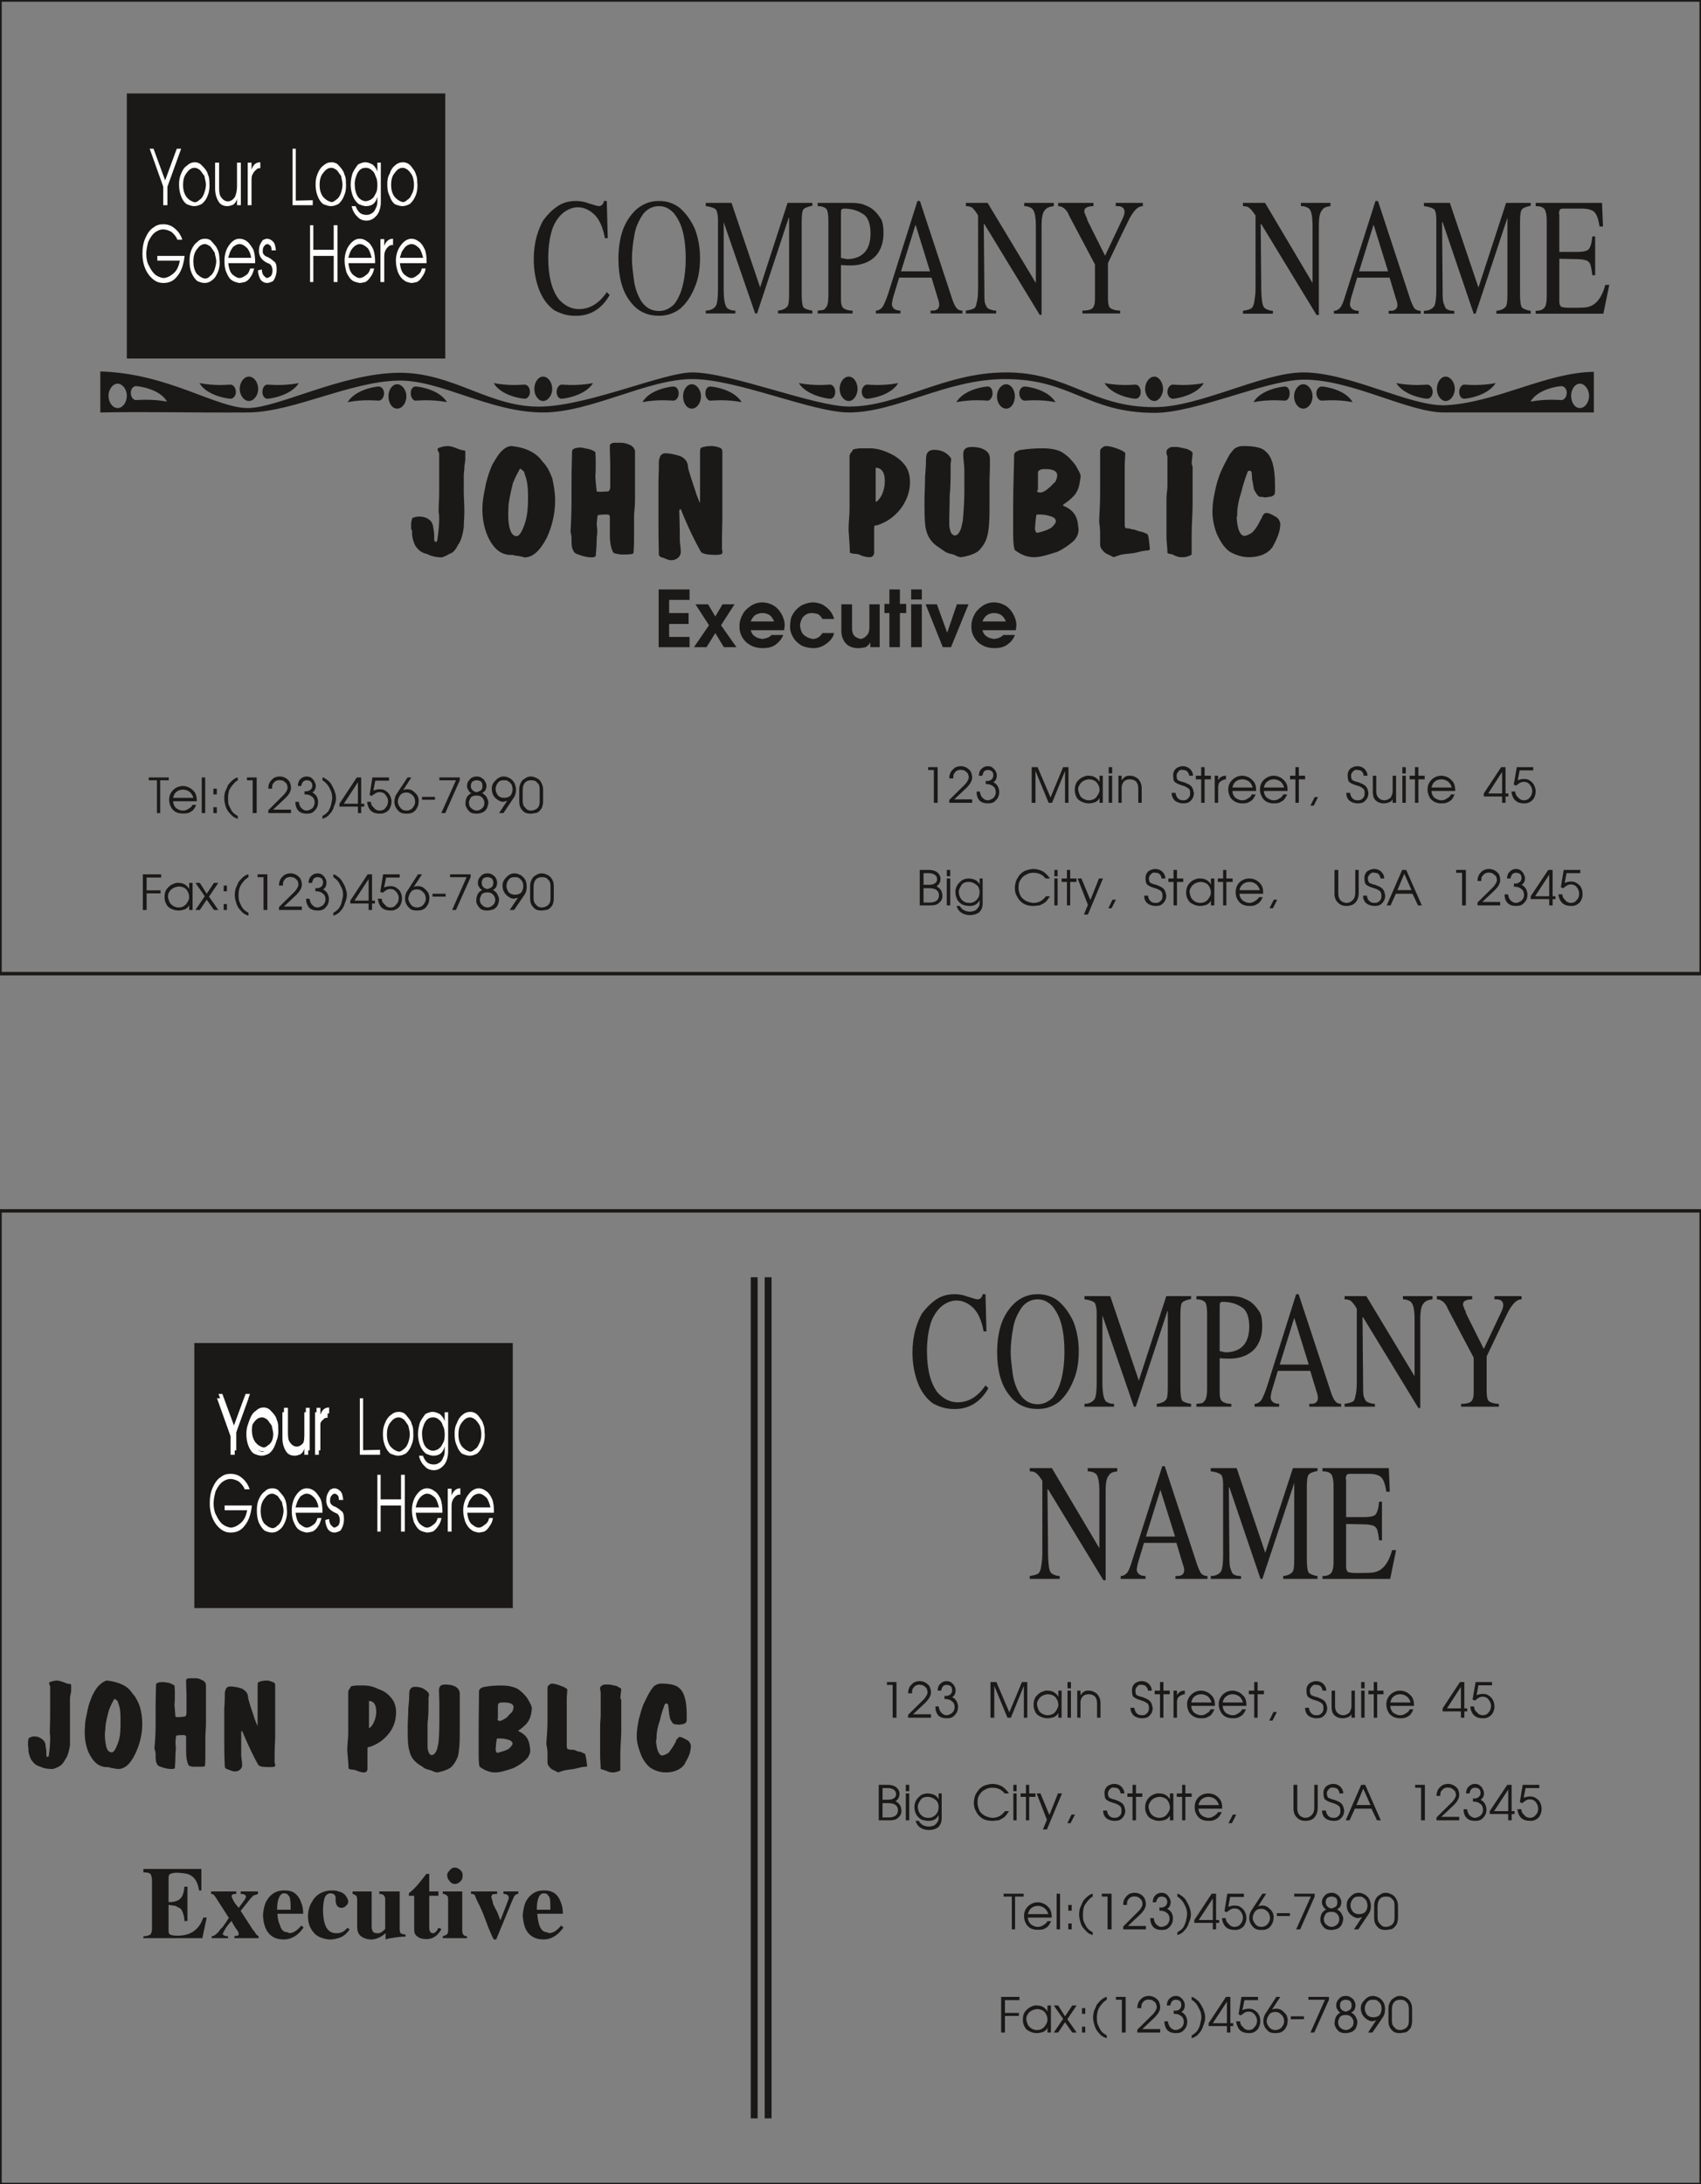 <svg xmlns="http://www.w3.org/2000/svg" xml:space="preserve" width="89.2mm" height="432.945" fill-rule="evenodd" stroke-linejoin="round" stroke-width="28.222" preserveAspectRatio="xMidYMid" version="1.2" viewBox="0 0 8920 11455"><rect x="0" y="0" width="8920" height="11455" fill="#808080" stroke="none"/><defs class="ClipPathGroup"><clipPath id="a" clipPathUnits="userSpaceOnUse"><path d="M0 0h8920v11455H0z"/></clipPath></defs><g class="SlideGroup"><g class="Slide" clip-path="url(#a)"><g class="Page"><g class="com.sun.star.drawing.ClosedBezierShape"><path fill="none" d="M6518 1054h1922v599H6518z" class="BoundingBox"/><path fill="#1B1918" d="M8111 1153c0-26-5-44-10-54-8-12-23-18-48-18v-17h348l5 124h-18c-5-35-13-58-23-71-10-15-35-23-68-23h-100c-10 0-15 3-17 5-3 8-5 13-5 23h2v199h97c28 0 48-5 56-13 10-10 17-33 20-68h15v203h-15c-3-30-8-48-10-56-3-7-8-15-18-20-8-3-25-8-51-8l-94-2v227c0 13 5 20 10 25 8 3 23 5 43 5 36 0 64 0 84-2 49-5 84-43 104-118h21l-31 151h-355v-15c23 0 38-6 45-16 8-7 13-28 13-58v-403Zm0 0Zm-579 367v-370c0-23-3-41-10-51-8-7-26-15-55-18v-17h136l150 444 145-444h129v15c-23 5-38 10-45 18-8 7-11 30-11 66v375c0 41 3 66 11 76 7 5 22 13 45 16v15h-180v-15c25-3 41-11 48-21 8-7 10-33 10-71v-396l-167 503h-10l-163-480h-3l3 355c0 36 0 61 8 77 5 15 10 25 17 25 5 5 18 8 36 8v15h-159v-15c29 0 50-13 57-31 5-15 8-41 8-79Zm0 0Zm-329-342-76 245h152l-76-245Zm0 0Zm-147 368 157-492h13l170 517c8 23 16 38 21 46 7 7 17 13 33 13v15h-168v-15h10c23 0 36-11 36-31 0-8-3-20-8-33l-33-110h-170l-33 110c0 3-3 13-5 28 0 23 18 36 46 36v15h-130v-15c13 0 23-6 33-16 8-10 18-33 28-68Zm0 0Zm-472-33v-383c-13-18-21-31-31-38-8-8-20-11-35-11v-17h116l249 420v-296c0-48-5-81-18-94-10-7-22-13-43-13v-17h155v17c-23 3-38 8-45 23-11 10-16 38-16 79v469h-12l-290-477h-3l3 340c0 31 3 56 5 71 3 16 8 28 18 33 8 5 23 11 38 11v15h-157v-15c17-3 33-6 40-11 8-2 13-12 18-28 2-15 8-40 8-78Z"/></g><g class="com.sun.star.drawing.ClosedBezierShape"><path fill="none" d="M2799 1053h3195v605H2799z" class="BoundingBox"/><path fill="#1B1918" d="M5676 1629c23 0 40-3 51-11 10-7 15-25 15-48v-183l-135-255c-12-33-35-51-58-51v-17h185v17c-23 0-40 6-46 16 0 0 0 2-2 10 0 7 2 13 5 15 0 5 3 13 8 20 2 11 5 18 7 21l89 178 94-199c5-12 8-22 8-30 0-23-15-33-46-31v-17h142v17c-25 0-45 21-68 61-16 31-54 110-115 238v182c0 31 5 49 13 54 10 7 28 13 51 13v15h-198v-15Zm0 0Zm-547-117v-382c-10-18-21-31-28-38-8-8-21-11-36-11v-17h114l253 420v-296c0-48-5-81-20-94-8-7-23-13-41-13v-17h155v17c-23 3-38 8-48 23-10 10-16 38-16 79v468h-10l-290-476h-3l3 339c0 31 0 56 2 71 5 16 10 28 18 33 10 5 24 11 42 11v15h-159v-15c18-3 33-6 41-11 7-2 13-12 15-28 5-15 8-40 8-78Zm0 0Zm-328-334-76 245h152l-76-245Zm0 0Zm-145 367 155-491h13l170 516c8 23 15 38 23 46 5 7 15 13 30 13v15h-167v-15h10c23 0 35-11 35-31 0-8-2-20-7-33l-33-109h-170l-33 109c0 3-3 13-5 28 0 23 17 36 45 36v15h-129v-15c12 0 23-6 33-16 7-10 18-33 30-68Zm0 0Zm-246-418v226c7 0 18 4 33 6 81-2 122-49 122-135 0-54-15-89-43-104-28-18-61-26-97-26-5 0-10 3-13 5-2 8-2 15-2 28Zm0 0Zm-66 423v-392c0-28-3-49-8-59-7-10-23-18-48-18v-17h178c20 0 40 2 58 7 20 8 41 16 54 28 17 13 30 31 43 51 10 20 12 46 12 74 0 40-10 78-33 109-28 36-76 59-139 59-28 0-44-2-51-2v172c0 28 2 44 13 54 10 7 25 13 48 13v15h-183v-15c8 0 18-3 28-3 8-3 13-10 20-20 5-10 8-31 8-56Zm0 0Zm-579-31v-369c0-23-5-41-10-51-8-7-26-15-54-18v-17h135l150 443 144-443h130v15c-23 5-38 10-46 18-7 7-10 30-10 66v374c0 41 3 66 10 76 5 5 23 13 46 16v15h-180v-15c25-3 40-11 48-21 8-7 10-33 10-71v-395h-2l-166 502h-10l-165-479v354c0 36 3 61 8 77 5 15 13 25 20 25 5 5 18 8 33 8v15h-155v-15c28 0 48-13 56-31 5-15 8-41 8-79Zm0 0Zm-451-160c0 31 5 69 10 107 5 41 18 79 38 112 23 35 54 53 94 53 31 0 56-13 79-35 20-26 36-59 46-102 10-41 15-89 15-137 0-55-5-100-15-141s-28-74-48-99c-23-23-46-36-77-36-35 0-63 16-83 41-21 31-39 66-46 109-8 43-13 87-13 128Zm0 0Zm-71 0c0-59 8-112 25-158 18-46 44-81 74-107 36-28 71-40 114-40 38 0 74 10 107 35 33 28 59 64 80 109 18 46 28 99 28 155 0 57-8 108-28 154-18 45-43 83-75 111-33 26-71 38-112 38-58 0-111-20-152-76-41-53-61-129-61-221Zm0 0Zm-414 165c-20-50-30-106-30-165 0-41 5-82 15-118 10-35 23-66 35-86 21-28 43-51 71-71s61-30 99-30c18 0 41 2 67 12 27 8 45 15 55 15 13 0 23-10 26-27h15l5 195h-15c-10-56-28-96-53-122-26-25-56-40-89-40-26 0-51 10-74 27-23 18-43 46-56 77-15 40-25 96-25 162 0 98 20 171 56 217 30 33 66 51 104 51 56 0 106-28 147-89l15 15c-43 76-106 112-185 109-38 0-74-12-107-30-33-25-58-58-76-102Z"/></g><g class="com.sun.star.drawing.ClosedBezierShape"><path fill="none" d="M526 1948h7833v218H526z" class="BoundingBox"/><path fill="#1B1918" d="M6931 2101c15 0 79-8 162 8-38-67-147-82-162-82s-28 15-28 36c0 20 13 38 28 38Zm0 0Zm-97 42c26 0 49-28 49-65 0-33-23-63-49-63-25 0-48 30-48 63 0 37 23 65 48 65Zm0 0Zm-96-42c-15 0-79-8-165 8 40-67 150-82 165-82s25 15 25 36c0 20-10 38-25 38Zm0 0Zm-588-84c13 0 79 8 163-8-41 66-148 82-163 82s-28-16-28-36 13-38 28-38Zm0 0Zm-96-42c22 0 45 29 45 65 0 33-23 63-45 63-26 0-49-30-49-63 0-36 23-65 49-65Zm0 0Zm-100 42c-12 0-78 8-162-8 41 66 147 82 162 82 18 0 28-16 28-36s-12-38-28-38Zm0 0Zm-581 84c13 0 79-8 162 8-40-67-147-82-162-82s-28 15-28 36c0 20 13 38 28 38Zm0 0Zm-97 42c26 0 46-28 46-65 0-33-20-63-46-63-25 0-48 30-48 63 0 37 23 65 48 65Zm0 0Zm-96-42c-15 0-81-8-165 8 40-67 147-82 165-82 15 0 25 15 25 36 0 20-13 38-25 38Zm0 0Zm-633-84c16 0 79 8 163-8-38 66-147 82-163 82-15 0-28-16-28-36s13-38 28-38Zm0 0Zm-96-42c25 0 46 29 46 65 0 33-21 63-46 63-26 0-48-30-48-63 0-36 22-65 48-65Zm0 0Zm-97 42c-15 0-81 8-165-8 41 66 150 82 165 82 16 0 26-16 26-36s-13-38-26-38Zm0 0Zm-630 84c16 0 82-8 165 8-40-67-149-82-165-82-15 0-25 15-25 36 0 20 13 38 25 38Zm0 0Zm-96 42c25 0 48-28 48-65 0-33-23-63-48-63-26 0-46 30-46 63 0 37 20 65 46 65Zm0 0Zm-97-42c-15 0-78-8-162 8 38-67 147-82 162-82 16 0 28 15 28 36 0 20-12 38-28 38Zm0 0Zm-586-84c15 0 81 8 165-8-41 66-150 82-165 82-16 0-26-16-26-36s13-38 26-38Zm0 0Zm-97-42c25 0 48 29 48 65 0 33-23 63-48 63s-46-30-46-63c0-36 21-65 46-65Zm0 0Zm-96 42c-16 0-79 8-163-8 38 66 147 82 163 82 15 0 27-16 27-36s-12-38-27-38Zm0 0ZM617 2140c-25 0-48-28-48-65 0-33 23-63 48-63s48 30 48 63c0 37-23 65-48 65Zm0 0Zm96-42c16 0 79-7 163 8-38-66-147-81-163-81-15 0-27 15-27 35 0 21 12 38 27 38Zm0 0Zm7475 0c-15 0-79-7-162 8 38-66 147-81 162-81s28 15 28 35c0 21-13 38-28 38Zm0 0Zm-3735 34c262 0 493-177 818-179 328-3 452 184 785 182 236 0 565-182 778-182 247 0 564 182 750 172 269-16 525-172 774-175v213h-777c-190 5-493-175-747-172-195 2-562 174-778 174-358 0-434-177-785-177-310 0-569 175-818 175-195 0-586-175-823-175-236 0-530 175-782 175-282 0-537-172-760-167-252 5-549 164-783 167-315 2-510-5-779 0v-215c360 10 609 195 779 192 160-5 488-180 780-185 295-5 484 188 763 177 252-10 635-179 782-179 201 0 640 179 823 179Zm0 0Zm3832 8c25 0 48-28 48-65 0-33-23-63-48-63-26 0-46 30-46 63 0 37 20 65 46 65Zm0 0Zm-6883-123c15 0 79 8 165-8-41 66-150 82-165 82s-26-16-26-36 11-38 26-38Zm0 0Zm-97-42c26 0 49 29 49 65 0 33-23 63-49 63-25 0-48-30-48-63 0-36 23-65 48-65Zm0 0Zm-96 42c-15 0-79 8-163-8 38 66 148 82 163 82s28-16 28-36-13-38-28-38Zm0 0Zm970 84c15 0 81-8 165 8-41-67-147-82-165-82-15 0-25 15-25 36 0 20 12 38 25 38Zm0 0Zm-96 42c25 0 48-28 48-65 0-33-23-63-48-63-26 0-46 30-46 63 0 37 20 65 46 65Zm0 0Zm-97-42c-13 0-79-8-163 8 41-67 148-82 163-82s28 15 28 36c0 20-13 38-28 38Zm0 0Zm5692-84c15 0 81 8 165-8-41 66-148 82-165 82-16 0-26-16-26-36s13-38 26-38Zm0 0Zm-97-42c25 0 48 29 48 65 0 33-23 63-48 63s-46-30-46-63c0-36 21-65 46-65Zm0 0Zm-96 42c-13 0-79 8-163-8 41 66 147 82 163 82 15 0 28-16 28-36s-13-38-28-38Z"/></g><g class="com.sun.star.drawing.ClosedBezierShape"><path fill="none" d="M4450 2339h2265v584H4450z" class="BoundingBox"/><path fill="#1B1918" d="M6449 2382c13-16 21-28 28-31 11-7 23-12 41-12 56 0 99 7 117 27 35 26 51 87 51 174v38c0 13-5 21-13 23-8 5-23 5-41 8-5-3-12-3-20-3-10 0-18-7-25-20-5-8-13-18-13-31-3-10-3-25-8-40 0-15-2-26-2-34s-5-13-13-13c-2 0-8 5-8 5-10 27-22 60-33 105-15 46-22 84-22 115 0 7 0 15-3 20 3 56 15 90 36 97h5c10 0 25-7 40-17 16-16 31-37 46-70 5-5 5-10 8-15 0-3 5-10 7-10 0-5 8-8 13-8 15 0 30 8 46 18 17 7 25 23 28 38 0 15-3 39-13 64-8 23-20 44-28 59-25 35-69 53-124 53-41 0-77-15-102-30-31-23-51-59-66-92-15-39-23-77-23-118 0-35 5-68 13-104 7-38 18-71 30-102 15-33 31-64 48-94Zm0 0Zm-327 68v-53c0-8-5-15-5-20v-8c0-8 5-15 12-18 8-7 13-7 26-7h15c15 0 33 7 53 10 18 7 31 15 31 23l-5 53c0 5 5 13 5 20v194c0 49-5 104-5 164v99c0 2-10 10-38 15h-18c-15 0-31-7-46-15-18-3-25-5-25-8 0-28-5-58-5-81v-204c0-23 5-46 5-66v-98Zm0 0Zm-353-81c0-8 2-15 7-18 8-7 16-12 23-12 15 0 41 5 76 20 16 7 26 15 26 18 0 15-3 38-3 68v309c0 7 3 10 3 15 5 0 7 2 15 2s20 6 31 6c10 3 22 8 33 11 12 0 22 7 35 12 8 3 10 31 15 79 0 0 0 5-5 5-2 3-2 3-7 3-16 0-38 5-64 12-25 5-53 5-76 10-23 8-38 13-38 13-10-5-26-13-41-20-20-15-30-31-30-46v-48c0-20 0-39-5-70 0-30 5-84 5-147v-222Zm0 0Zm-324 424c23-5 46-13 66-24 18-15 26-28 26-36 0-10-8-20-26-25-23-8-43-10-61-10-12 0-15 0-15 2-5 23-5 48-8 77 0 0 3 3 3 8 0 3 5 8 8 10 5-2 5-2 7-2Zm0 0Zm-2-230c0 5-5 13-5 13 0 2 7 7 15 7 13 0 28-7 46-23 15-12 27-27 35-33 8-15 10-27 10-35 0-19-18-32-61-32-10 0-23 0-30 5-8 3-10 8-10 18v80Zm0 0Zm-125-179c0-2 3-10 10-15 8-3 16-10 28-10 33-5 71-8 110-8 53 0 91 10 111 26 24 15 44 38 62 61 15 27 28 45 28 62-5 30-7 55-20 78-10 21-38 46-72 69v5c26 10 46 25 57 41 12 15 20 38 22 68 6 27-2 54-25 77-20 18-52 41-85 56-48 15-86 28-122 28-38 0-71-15-101-38-3-8-8-36-8-81v-141c0-122 5-217 5-278Zm0 0Zm-462 21c0-31 15-46 41-46 35 0 60 10 81 33 7 5 10 13 10 20 0 3-3 15-3 26v30c0 39 0 85-5 133 0 53-2 92-2 114v41c2 21 7 32 10 39 5 8 13 13 18 13 12 0 20-8 28-23 7-14 10-31 15-54 2-33 8-84 8-148v-118c0-27-6-58-6-83 0-28 16-38 44-38 23 0 45 2 68 15 18 10 28 25 28 46v53c0 18-2 42-2 62v150c0 61-3 107-11 138-7 33-27 63-50 84-23 15-54 25-87 30-12 0-23-5-38-13-18-5-33-7-46-15-10-7-22-15-33-23-38-23-60-56-68-94-5-16-8-59-8-115v-48c0-23 3-66 3-114 5-55 5-88 5-95Zm0 0Zm-264 227c10-3 23-18 33-38 10-23 15-46 15-72 0-46-18-69-48-69v179Zm0 0Zm-137-240c0-3 2-10 7-18 8-8 10-13 10-15 5-5 16-5 36-8h53c33 0 64 8 97 23 35 15 61 33 84 61 20 23 30 57 30 92 0 49-15 94-48 140-36 46-76 71-122 87-8 2-15 2-15 2-3 5-3 8-3 15v128c0 10-7 23-23 23-23 0-43-7-58-15-3 0-10-3-26-3-12-2-20-5-20-5 0-12-2-51-7-119 0-42 5-80 5-113v-275Z"/></g><g class="com.sun.star.drawing.ClosedBezierShape"><path fill="none" d="M2156 2322h1633v617H2156z" class="BoundingBox"/><path fill="#1B1918" d="M3519 2938c-10 0-23-5-41-13-15-2-23-10-23-17-2-76-2-131-2-154v-233c2-44 2-78 2-100 0-13 6-23 8-31 8-8 15-13 23-13 30 0 61 8 84 16 23 12 38 30 38 58 0 3 10 39 30 98 18 58 31 88 33 88v-262c0-15 0-23 8-28 8-3 25-8 53-8 16 0 31 5 41 8 13 5 15 13 15 20v352c-2 67-2 120-2 153 0 5 0 13 2 15v13c0 5-10 10-33 10-43 0-68-5-79-15-30-53-66-125-106-225-5 0-8 6-8 8 3 92 3 141 3 156s5 36 5 61c0 23-21 43-51 43Zm0 0Zm-519-571c0-12 15-20 46-20 7 0 22 5 43 8 17 5 28 12 33 15 0 5 2 23 2 53 0 31 0 54-2 75 2 43 7 71 7 79 0 0 3 2 16 2 22 0 38-2 45-2 8-6 10-13 10-28v-118c-2-49-2-79-2-94 0-8 10-15 25-15h36c15 0 30 5 46 12 12 5 25 21 25 33v258c0 30-5 61-5 84v92c0 33 0 69-3 99 0 5-15 8-48 8-13 0-23 0-35-3-16-2-23-5-26-13-7-15-15-43-15-83v-90c0-10 0-18-5-18 0-3-3-3-10-3-13 0-28 0-46 3-5 0-5 15-8 46 0 7 3 23 3 41 0 16-3 28-3 36s0 41-5 91c0 3-7 8-20 8-36 0-66-13-84-20-13-8-15-18-20-31-3-15-3-30-3-48 0-20-5-31-5-38 5-80 5-141 5-179v-76c0-88 3-141 3-164Zm0 0Zm-249 118c0-8-5-16-13-19-2-5-5-7-10-7h-3v2c-7 13-22 39-35 72-10 38-18 77-23 112 0 15-2 33-2 48 0 31 2 61 10 84 7 24 20 34 30 34 15 5 31-18 46-62 15-43 18-89 18-142 0-46-3-86-18-122Zm0 0Zm-122-118c20-20 38-28 53-28 76 8 132 36 163 82 23 22 38 53 51 87 7 33 15 71 15 117 0 68-15 132-43 194-38 73-76 104-117 104-5 0-13-5-23-5-8-3-18-3-18-3-7 0-15-5-28-5-10 0-23 0-25-2-43-8-76-43-100-97-23-54-31-113-26-174 3-35 11-68 18-104 8-33 19-64 32-95 15-25 30-53 48-71Zm0 0Zm-326 10c-3-7-8-15-8-17v-8c15-8 36-13 54-13 10 0 30 5 48 13 20 8 30 10 38 10 5 0 5 5 5 8v38c0 15-5 30-5 46 0 12-3 29-3 39v86c0 28 3 61 3 104 0 31-3 59-3 81-5 40-15 75-30 93-13 28-28 43-46 48-15 10-25 13-38 18-25 0-56-5-79-18-28-5-45-20-61-43-10-20-17-43-17-66v-10c0-6-5-9-5-14v-25c0-16 5-23 7-31 8-2 18-7 33-7 28 0 46 7 61 22 5 3 8 11 13 23 2 16 7 34 7 55v17c0 8 0 13 8 16 3 0 8-3 8-10 7-44 10-83 10-108 0-15 0-31-3-38 0-38 3-71 3-102v-207Z"/></g><g class="com.sun.star.drawing.ClosedBezierShape"><path fill="none" d="M3454 3091h1877v309H3454z" class="BoundingBox"/><path fill="#1B1918" d="M3454 3091v303h162v-54h-107v-68h102v-57h-102v-69h107v-55h-162Zm0 0Zm259 78h-66l71 110-79 115h66l46-74 45 74h66l-81-115 71-110h-63l-38 64-38-64Zm0 0Zm165 110v11c0 28 12 56 35 78 27 23 55 31 88 31 25 0 48-5 66-18 17-13 33-30 40-51h-61c-12 13-28 18-48 21-15-3-28-5-38-13-13-8-20-20-23-33h175c0-8 3-18 3-26 0-22-8-44-18-61-10-18-25-34-43-44s-38-15-56-15c-25 0-46 8-63 20-19 13-34 28-42 46-10 18-15 37-15 54Zm0 0Zm120-64c15 0 31 5 41 13 10 10 17 21 20 31h-122c3-10 10-21 20-31 11-8 26-13 41-13Zm0 0Zm264-56c-15 0-33 5-45 10-16 5-28 15-39 26-12 10-20 25-28 40-5 17-7 34-7 55 0 15 5 33 15 50 10 18 25 33 46 46 18 8 40 13 63 13s46-8 66-23c21-15 36-33 41-56h-61c-13 20-30 31-51 31-15-3-30-8-43-18s-20-26-23-46c-2-15 3-33 13-49 13-15 28-23 48-23 10 0 23 3 31 5 10 5 17 13 25 26h61c-3-13-10-28-20-41s-23-23-38-33c-16-8-36-13-54-13Zm0 0Zm150 148c0 31 10 54 28 72 18 15 38 20 61 20 15 0 28-3 38-5 13-8 20-15 25-26v26h49v-225h-54v123c0 18-5 33-15 41-7 10-18 15-30 18-13-3-26-8-33-16-10-10-13-25-13-40v-126h-56v138Zm0 0Zm252-140h-26v48h26v179h55v-179h33v-48h-33v-76h-55v76Zm0 0Zm114-76v53h56v-53h-56Zm0 0Zm0 78v225h56v-225h-56Zm0 0Zm76 0 90 225h43l92-225h-61l-51 149-54-149h-59Zm0 0Zm240 110v11c0 28 12 56 35 78 26 23 54 31 87 31 25 0 48-5 66-18s33-30 40-51h-61c-12 13-27 18-48 21-15-3-28-5-38-13-13-8-20-20-23-33h175c0-8 3-18 3-26 0-22-8-44-18-61-10-18-25-34-43-44s-38-15-56-15c-25 0-46 8-63 20-18 13-33 28-41 46-10 18-15 37-15 54Zm0 0Zm119-64c15 0 31 5 41 13 10 10 18 21 20 31h-122c3-10 10-21 21-31 10-8 25-13 40-13Z"/></g><g class="com.sun.star.drawing.ClosedBezierShape"><path fill="none" d="M4823 4557h3477v243H4823z" class="BoundingBox"/><path fill="#1B1918" d="M8200 4562h87v17h-72l-10 51c13-5 23-7 33-7 13 0 23 2 33 10 8 5 16 12 21 23 5 10 7 20 7 34 0 15-5 30-15 43-13 12-25 18-43 18s-33-3-46-13-20-28-23-48h21c0 12 5 22 15 30 7 10 18 15 30 15 8 0 15-2 23-7 5-5 10-10 15-18 3-5 5-15 5-23 0-14-5-24-12-34-8-10-18-15-31-15-7 0-15 2-20 5-8 5-15 10-20 15l-13-5 15-91Zm0 0Zm-76 25-74 113h74v-113Zm0 0Zm-5-25h23v138h15v15h-15v33h-18v-33h-97v-15l92-138Zm0 0Zm-216 45c0-15 5-28 13-35 10-10 20-15 33-15 10 0 17 2 25 7 5 5 13 10 15 18 5 8 8 15 8 23 0 15-5 28-18 35 10 5 18 13 23 21 5 10 8 21 8 31 0 15-5 31-18 43-10 13-26 16-41 16-18 0-30-3-43-13-13-13-18-28-18-48h18c3 15 8 28 15 33 8 7 16 12 26 12s20-5 30-12c8-8 13-18 13-28 0-16-5-27-15-34-11-8-21-11-36-11h-2v-17c10 2 20 0 27-5 8-5 13-13 13-23 0-8-2-15-7-21-8-5-13-7-23-7-5 0-13 2-18 7-5 6-8 13-10 23h-18Zm0 0Zm-155 13c0-13 3-25 10-36 5-7 13-15 21-20 10-5 20-7 30-7s18 2 28 7 18 13 23 20c5 11 7 21 7 31 0 18-10 35-28 53l-66 62h94v18h-119v-15l84-83c10-12 18-25 18-35 0-8-3-13-5-20-6-5-11-11-16-13-5-5-12-5-17-5-6-3-13 0-21 2-7 3-12 8-18 16-5 5-5 15-5 25h-20Zm0 0Zm-81-43h-31v-15h51v186h-20v-171Zm0 0Zm-303 5-36 86h74l-38-86Zm0 0Zm-11-20h21l82 186h-20l-29-61h-87l-28 61h-20l81-186Zm0 0Zm-185 135c2 13 5 21 13 28 7 8 17 10 28 10 10 0 17-2 25-10 8-7 10-15 10-25 0-8 0-15-5-24-5-5-15-13-33-18s-30-10-41-18c-7-5-10-17-10-38 0-12 5-23 15-33 11-7 23-12 36-12 15 0 28 5 38 15s15 23 15 33v2h-20c0-10-5-17-10-23-5-5-13-7-20-7-11-3-18 0-23 5-8 8-13 15-13 23 0 12 3 20 8 25 7 3 17 8 30 10 13 5 26 10 33 16 8 5 15 15 18 31 0 3 2 8 2 10 0 15-5 28-15 38-10 13-25 16-40 16-13 0-23-3-31-6-10-5-18-10-23-20-5-7-7-18-7-28h20Zm0 0Zm-170-10v-125h20v125c0 13 3 25 13 36 7 7 20 12 30 12 13 0 23-5 33-15 8-8 13-20 13-38v-120h18v120c0 15-3 28-8 38-7 13-15 20-25 25-8 3-18 6-31 6-15 0-30-3-43-16-13-10-20-28-20-48Zm0 0Zm-318 31h18l-23 45h-18l23-45Zm0 0Zm-73-50c-3-10-11-23-18-30-10-8-23-13-36-13-12 0-23 3-30 8-8 5-15 12-18 20-3 5-5 13-5 15h107Zm0 0Zm-127 11c0-23 7-39 22-54 16-13 31-18 51-18 10 0 23 3 33 8s21 15 28 25c8 13 10 26 10 42v5h-124c0 15 8 28 18 36 10 7 23 12 33 12s20-2 30-10c10-5 18-13 21-20h20c-5 10-10 20-18 28-8 7-18 12-25 15-11 3-18 3-28 3-13 0-26-3-36-8s-20-15-25-25c-8-13-10-26-10-39Zm0 0Zm-66 69v-123h-28v-18h28v-45h17v45h33v18h-33v123h-17Zm0 0Zm-176-72c0 9 3 16 5 24 3 7 5 12 11 18 5 5 12 10 17 12 8 3 16 5 23 5 15 0 28-5 38-15 10-13 18-25 18-38 0-16-5-29-15-42-10-10-26-15-38-15-10 0-21 3-31 8-7 5-15 10-20 20-5 8-8 15-8 23Zm0 0Zm-18 6c0-16 3-29 11-42 7-10 17-20 28-25 12-5 22-10 35-8 26 0 43 10 56 31v-31h18v141h-18v-25c-5 10-13 17-23 22-10 3-23 6-33 6-13 0-25-3-35-8-13-5-23-13-28-23-8-13-11-25-11-38Zm0 0Zm-66 66v-123h-27v-18h27v-45h18v45h33v18h-33v123h-18Zm0 0Zm-134-51c2 13 5 21 13 28 7 8 17 10 27 10 11 0 18-2 26-10 8-7 10-15 10-25 0-8 0-15-5-24-5-5-15-13-33-18s-31-10-41-18c-7-5-10-17-10-38 0-12 5-23 15-33 11-7 23-12 36-12 15 0 28 5 38 15s15 23 15 33v2h-20c0-10-5-17-10-23-5-5-13-7-21-7-10-3-17 0-22 5-8 8-13 15-13 23 0 12 2 20 8 25 7 3 17 8 30 10 13 5 25 10 33 16 8 5 15 15 18 31 0 3 2 8 2 10 0 15-5 28-15 38-10 13-25 16-41 16-12 0-22-3-30-6-10-5-18-10-23-20-5-7-7-18-7-28h20Zm0 0Zm-186 21h18l-23 45h-17l22-45Zm0 0Zm-129 27-54-138h20l47 113 45-113h21l-79 189h-21l21-51Zm0 0Zm-110 3v-123h-28v-18h28v-45h17v45h33v18h-33v123h-17Zm0 0Zm-66-153v-33h17v33h-17Zm0 0Zm0 153v-141h17v141h-17Zm0 0Zm-206-105c2-18 8-33 18-46 7-13 20-23 33-30 15-5 30-10 45-10 18 0 33 5 49 12 15 10 28 23 38 38h-23c-15-20-36-30-64-30-12 0-25 2-38 10-12 5-23 15-30 28-8 10-10 25-10 41 0 15 5 29 10 41 7 13 18 21 30 28 13 5 26 10 38 10 28 0 49-12 66-35h21c-8 12-15 23-23 30-10 8-20 13-31 18-10 0-22 3-33 3-17 0-35-3-50-11-16-10-28-22-36-40-10-15-13-37-10-57Zm0 0Zm-295 33c0 16 5 31 15 42 11 12 23 17 39 17 7 0 12 0 17-2 8-3 13-5 18-10 8-5 10-13 15-18 3-8 5-18 5-29 0-8-2-15-7-26-5-7-13-12-20-17-11-5-18-8-28-8-21 0-33 5-41 18s-13 23-13 33Zm0 0Zm-18 3c0-13 3-26 11-39 7-10 15-17 25-25 10-5 23-8 33-8 13 0 25 3 36 8 10 5 17 13 22 23v-31h16v131c0 18-5 33-18 46-13 10-31 15-48 15-16 0-31-3-46-13-13-8-20-20-25-35h17c5 10 13 17 21 22 10 5 20 8 33 8 7 0 17-3 25-5 8-5 13-10 18-18 5-5 7-13 7-23v-15c-10 23-30 31-53 31-13 0-25-3-35-6-11-5-21-15-28-25-5-10-11-25-11-41Zm0 0Zm-45-84v-33h18v33h-18Zm0 0Zm0 153v-141h18v141h-18Zm0 0Zm-122-90v75h33c30 0 48-13 48-38 0-13-5-22-15-29-8-5-20-8-36-8h-30Zm0 0Zm0-79v61h30c10 0 21-2 28-7 10-5 13-13 13-23s-5-18-13-23c-7-5-18-8-28-8h-30Zm0 0Zm28-17c20 0 33 5 43 12 10 8 18 21 18 33 0 16-5 31-21 41 11 5 18 13 23 20 5 8 8 19 8 32 0 12-5 25-18 35-10 10-25 13-43 13h-58v-186h48Z"/></g><g class="com.sun.star.drawing.ClosedBezierShape"><path fill="none" d="M749 4580h2156v223H749z" class="BoundingBox"/><path fill="#1B1918" d="M2798 4652v56c0 15 2 27 12 35 8 11 18 16 31 16s23-5 30-10c11-8 16-21 16-36v-61c0-19-3-32-13-39-8-11-18-13-33-13-28 0-43 18-43 52Zm0 0Zm-18-5c0-14 3-24 8-34 5-11 12-18 22-23 11-8 21-10 31-10 13 0 23 5 33 10s18 15 23 25 7 20 7 34v64c0 10-2 20-5 28-2 8-7 13-15 21-5 5-13 10-20 10-8 0-15 3-23 3-18 0-33-3-43-16-13-12-18-29-18-46v-66Zm0 0Zm-104-42c-13 10-20 25-20 42 0 12 5 22 12 33 8 7 18 12 31 12 12 0 23-2 33-10 7-8 12-20 12-35 0-8-2-19-5-24-5-8-10-13-17-18-6-5-13-5-23-5-5 0-16 0-23 5Zm0 0Zm-20-5c12-13 25-20 43-20 12 0 23 5 33 10 10 7 17 15 23 25 5 10 7 24 7 34 0 15-2 28-10 41l-56 82h-23l43-64c-5 2-12 2-20 5-13 0-23-5-30-11-10-7-18-15-23-25s-8-20-8-33c0-19 8-31 21-44Zm0 0Zm-130 90c-5 10-10 18-10 28 0 12 5 23 13 29 7 7 17 12 27 12 11 0 21-5 28-12 11-9 13-19 13-29s-5-21-13-28c-7-8-17-10-28-10-12 0-22 2-30 10Zm0 0Zm0-60c0 9 3 17 10 24 8 5 13 8 23 8 8-3 13-5 20-10 5-5 8-13 8-22 0-10-3-17-8-23-7-5-15-7-23-7-7 0-15 2-22 7-5 6-8 13-8 23Zm0 0Zm30 145c-17 0-33-3-43-16-10-12-18-26-15-41 0-10 3-21 8-31 5-7 12-15 23-20-8-3-13-8-16-15-5-5-7-13-7-22 0-15 5-25 15-35 8-10 20-15 35-15 11 0 18 2 26 7 7 5 15 10 18 18 5 8 7 15 7 25 0 9-2 14-5 22-5 7-10 12-18 15 11 5 18 13 23 20 5 10 10 21 10 28 0 10-2 20-7 32-5 10-13 17-23 22-10 3-20 6-31 6Zm0 0Zm-185-3 76-172h-87v-15h108v15l-77 172h-20Zm0 0Zm-103-85h69v15h-69v-15Zm0 0Zm-116-5c-5 8-8 15-11 28 0 13 6 23 13 33 8 11 20 16 33 16s23-5 31-12c10-12 15-22 15-34 0-13-5-26-13-33-10-11-20-16-33-16-15 0-28 5-35 18Zm0 0Zm-13-15 53-82h21l-44 67c5-3 13-5 21-5 12 0 23 2 33 10 7 7 17 15 23 25 5 13 7 23 5 33 0 18-8 32-18 44-13 13-28 16-46 16s-33-3-43-16c-13-12-20-29-20-46 0-18 5-33 15-46Zm0 0Zm-130-82h87v17h-71l-11 52c13-5 23-7 33-7 13 0 23 2 33 10 8 5 16 12 21 23 5 10 7 20 7 33 0 15-5 30-15 44-13 12-25 18-43 18s-33-3-46-13c-12-10-20-29-23-49h21c0 12 5 22 15 30 8 11 18 16 30 16 8 0 16-2 23-7 5-5 10-11 16-19 2-5 5-15 5-23 0-13-5-23-13-33s-18-15-31-15c-7 0-15 2-20 5-7 5-15 10-20 15l-13-5 15-92Zm0 0Zm-76 25-74 113h74v-113Zm0 0Zm-5-25h23v138h15v15h-15v34h-18v-34h-96v-15l91-138Zm0 0Zm-109 107c0 13-3 28-10 43-5 19-13 32-23 42-10 13-23 20-38 25v-15c12-7 23-15 30-25 8-13 13-24 15-37 3-12 6-23 6-33 0-15-3-30-11-43-5-10-10-21-17-29-8-10-16-15-23-20v-15c12 2 23 12 35 22 10 11 18 26 26 42 5 15 10 28 10 43Zm0 0Zm-201-62c0-15 5-28 13-35 10-10 20-15 33-15 10 0 18 2 25 7 5 5 13 10 16 18 5 8 7 15 7 23 0 16-5 29-18 36 11 5 18 13 23 21 5 10 8 20 8 30 0 15-5 32-18 44-10 13-25 16-41 16-17 0-30-3-43-13-12-13-18-29-18-49h18c3 15 8 28 16 34 7 7 15 12 25 12s20-5 30-12c8-9 13-19 13-29 0-16-5-26-15-33-10-8-20-11-36-11h-2v-17c10 2 20 0 28-5 7-5 12-13 12-24 0-8-2-15-7-21-8-5-13-7-23-7-5 0-13 2-18 7-5 6-7 13-10 23h-18Zm0 0Zm-155 14c0-14 3-26 10-37 5-7 13-15 21-20 10-5 20-7 30-7s18 2 28 7 18 13 23 20c5 11 8 21 8 32 0 18-11 35-28 53l-66 62h94v18h-120v-15l84-83c10-12 18-25 18-35 0-9-3-14-5-21-5-5-10-11-15-13-6-5-13-5-18-5-5-3-13 0-21 2-7 3-12 8-17 16-5 5-5 15-5 26h-21Zm0 0Zm-81-44h-31v-15h51v187h-20v-172Zm0 0Zm-151 92c0-10 3-23 5-33 5-10 10-23 15-34 8-10 16-18 23-25 10-8 19-13 29-15v15c-7 5-16 10-24 20-7 8-15 19-20 29-5 13-8 28-8 43 0 10 0 21 3 33 5 13 10 24 18 37 7 10 19 18 31 25v15c-16-5-29-12-39-25-10-10-20-23-25-42-5-15-8-30-8-43Zm0 0Zm-58-48h17v30h-17v-30Zm0 0Zm0 97h17v31h-17v-31Zm0 0Zm-148 31 49-72-49-70h23l36 57 38-57h23l-49 72 49 70h-23l-38-54-36 54h-23Zm0 0Zm-144-72c0 8 2 15 5 23 2 7 5 12 10 18 5 5 13 11 18 13 7 3 15 5 22 5 16 0 28-5 39-16 10-13 17-25 17-38 0-15-5-28-15-41-10-10-25-15-38-15-10 0-20 3-30 8-8 5-16 10-21 20-5 8-7 15-7 23Zm0 0Zm-18 5c0-15 2-28 10-41 8-10 18-20 28-25 13-6 23-11 35-9 26 0 44 11 56 32v-32h18v142h-18v-25c-5 10-12 17-23 22-10 3-22 6-33 6-12 0-25-3-35-8-13-5-23-13-28-24-8-13-10-25-10-38Zm0 0Zm-114 67v-187h96v17h-76v67h73v16h-73v87h-20Z"/></g><g class="com.sun.star.drawing.ClosedBezierShape"><path fill="none" d="M4867 4018h3188v208H4867z" class="BoundingBox"/><path fill="#1B1918" d="M7954 4023h86v17h-71l-10 52c12-5 23-7 33-7 12 0 23 2 33 10 7 5 15 12 20 23 5 10 8 20 8 33 0 15-5 31-16 44-12 12-25 18-43 18s-33-3-45-13c-13-10-21-29-23-49h20c0 12 5 23 15 31 8 10 18 15 31 15 7 0 15-2 23-7 5-5 10-10 15-19 2-5 5-15 5-23 0-13-5-23-13-33-7-10-18-15-30-15-8 0-16 2-21 5-7 5-15 10-20 15l-13-5 16-92Zm0 0Zm-77 25-73 113h73v-113Zm0 0Zm-5-25h23v138h15v16h-15v33h-18v-33h-96v-16l91-138Zm0 0Zm-259 107c-2-10-10-23-18-30-10-8-22-13-35-13s-23 3-31 8c-7 5-15 12-17 20-3 5-5 13-5 15h106Zm0 0Zm-127 10c0-22 8-38 23-53 15-13 31-19 51-19 10 0 23 4 33 9s20 15 28 25c7 13 10 26 10 41v5h-124c0 15 7 29 17 37 11 7 23 12 33 12 11 0 21-2 31-10 10-5 18-13 20-21h20c-5 11-10 21-17 29-8 7-18 12-26 15-10 3-17 3-28 3-12 0-25-3-35-8s-21-15-26-25c-7-14-10-27-10-40Zm0 0Zm-66 70v-123h-28v-19h28v-45h18v45h33v19h-33v123h-18Zm0 0Zm-66-154v-33h18v33h-18Zm0 0Zm0 154v-142h18v142h-18Zm0 0Zm-155-57v-85h18v83c0 15 5 26 13 34 7 7 17 12 30 12 10 0 20-5 31-12 7-11 12-22 12-37v-80h18v142h-18v-20c-2 7-10 15-17 17-8 3-18 6-28 6-16 0-28-3-41-13s-18-26-18-47Zm0 0Zm-119 5c2 13 5 22 13 29 7 8 17 10 27 10 11 0 18-2 26-10 8-7 10-16 10-26 0-8 0-16-5-23-5-5-15-13-33-18s-31-10-41-18c-7-5-10-17-10-39 0-12 5-23 15-33 11-7 23-12 36-12 15 0 28 5 38 15s15 23 15 33v2h-20c0-10-5-17-10-23-5-5-13-7-21-7-10-3-17 0-22 5-8 8-13 15-13 23 0 13 2 21 8 26 7 3 17 8 30 10 13 5 25 10 33 16 8 5 15 15 18 30 0 3 2 8 2 10 0 16-5 29-15 39-10 13-25 16-41 16-12 0-22-3-30-6-10-5-18-10-23-20-5-7-7-19-7-29h20Zm0 0Zm-186 22h18l-23 45h-17l22-45Zm0 0Zm-101 30v-123h-28v-19h28v-45h18v45h33v19h-33v123h-18Zm0 0Zm-59-80c-2-10-10-23-17-30-11-8-23-13-36-13s-23 3-30 8c-8 5-16 12-18 20-3 5-5 13-5 15h106Zm0 0Zm-127 10c0-22 8-38 23-53 16-13 31-19 51-19 10 0 23 4 33 9s20 15 28 25c8 13 10 26 10 41v5h-124c0 15 7 29 18 37 10 7 22 12 33 12 10 0 20-2 30-10 10-5 18-13 20-21h21c-5 11-11 21-18 29-8 7-18 12-26 15-10 3-17 3-27 3-13 0-26-3-36-8s-20-15-25-25c-8-14-11-27-11-40Zm0 0Zm-38-10c-2-10-10-23-17-30-11-8-23-13-36-13s-23 3-31 8c-7 5-15 12-17 20-3 5-5 13-5 15h106Zm0 0Zm-128 10c0-22 8-38 24-53 15-13 31-19 51-19 10 0 23 4 33 9s20 15 28 25c8 13 10 26 10 41v5h-124c0 15 7 29 17 37 11 7 23 12 33 12 11 0 21-2 31-10 10-5 18-13 20-21h21c-6 11-11 21-18 29-8 7-18 12-26 15-10 3-17 3-28 3-12 0-25-3-35-8s-21-15-27-25c-7-14-10-27-10-40Zm0 0Zm-71 70v-142h18v24c8-15 20-24 41-24v19c-8 0-13 3-18 5-8 3-13 8-18 13-2 5-5 13-5 20v85h-18Zm0 0Zm-71 0v-123h-28v-19h28v-45h18v45h33v19h-33v123h-18Zm0 0Zm-135-52c3 13 6 22 13 29 8 8 18 10 28 10s18-2 25-10c8-7 11-16 11-26 0-8 0-16-5-23-6-5-16-13-33-18-18-5-31-10-41-18-8-5-10-17-10-39 0-12 5-23 15-33 10-7 23-12 36-12 15 0 27 5 38 15 10 10 15 23 15 33v2h-20c0-10-6-17-11-23-5-5-12-7-20-7-10-3-18 0-23 5-7 8-12 15-12 23 0 13 2 21 7 26 8 3 18 8 31 10 12 5 25 10 33 16 7 5 15 15 17 30 0 3 3 8 3 10 0 16-5 29-15 39-10 13-26 16-41 16-13 0-23-3-30-6-11-5-18-10-23-20-5-7-8-19-8-29h20Zm0 0Zm-299 52v-142h17v24c6-7 11-15 18-18 8-6 16-6 26-6 15 0 30 6 43 17 10 12 18 27 18 48v77h-18v-77c0-15-5-28-13-36-10-7-20-10-30-10-13 0-23 3-31 10-7 8-13 18-13 33v80h-17Zm0 0Zm-51-154v-33h18v33h-18Zm0 0Zm0 154v-142h18v142h-18Zm0 0Zm-160-72c0 7 2 15 5 23 3 7 5 13 10 19 5 5 13 10 18 12 8 3 15 5 23 5 15 0 28-5 38-15 10-14 18-26 18-39 0-15-5-28-16-41-10-10-25-15-38-15-10 0-20 3-30 8-8 5-15 10-20 20-6 8-8 15-8 23Zm0 0Zm-18 5c0-15 3-28 10-41 8-10 18-20 28-25 13-5 23-11 36-9 25 0 43 11 56 32v-32h17v142h-17v-25c-5 10-13 17-23 22-10 3-23 6-33 6-13 0-26-3-36-8-12-5-23-13-28-23-7-14-10-26-10-39Zm0 0Zm-226 67v-187h31l68 159 66-159h28v187h-18v-167l-68 167h-18l-69-167v167h-20Zm0 0Zm-277-142c0-15 5-28 13-35 10-10 20-15 33-15 10 0 18 2 25 7 5 5 13 10 16 18 5 8 7 15 7 23 0 16-5 29-18 36 11 5 18 13 23 21 5 10 8 20 8 30 0 15-5 32-18 44-10 13-25 16-41 16-17 0-30-3-43-13-12-13-17-29-17-49h17c3 15 8 29 16 34 7 7 15 12 25 12s20-5 30-12c8-8 13-19 13-29 0-16-5-26-15-33-10-8-20-11-36-11h-2v-17c10 2 20 0 28-5 7-5 12-13 12-24 0-8-2-15-7-21-8-5-13-7-23-7-5 0-13 2-18 7-5 6-7 13-10 23h-18Zm0 0Zm-155 14c0-14 3-26 10-37 6-7 13-15 21-20 10-5 20-7 30-7s18 2 28 7 18 13 23 20c5 11 8 21 8 32 0 18-11 35-28 53l-66 62h94v18h-120v-15l84-83c10-12 18-25 18-35 0-9-3-14-5-21-5-5-10-11-15-13-6-5-13-5-18-5-5-3-13 0-21 2-7 3-12 8-17 16-5 5-5 16-5 26h-21Zm0 0Zm-81-44h-30v-15h50v187h-20v-172Z"/></g><g class="com.sun.star.drawing.ClosedBezierShape"><path fill="none" d="M1176 4072h1673v223H1176z" class="BoundingBox"/><path fill="#1B1918" d="M2741 4144v55c0 16 3 28 13 36 7 11 18 16 30 16 13 0 23-5 31-10 10-8 15-21 15-36v-61c0-19-2-32-13-39-7-11-17-13-33-13-28 0-43 18-43 52Zm0 0Zm-18-5c0-14 3-24 8-34 5-11 13-18 23-23 10-8 20-10 30-10 13 0 23 5 33 10 11 5 18 15 23 25s8 20 8 34v64c0 10-3 20-5 28-3 8-8 13-15 21-6 5-13 10-21 10-7 0-15 3-23 3-17 0-33-3-43-16-13-12-18-29-18-46v-66Zm0 0Zm-104-42c-12 10-20 25-20 42 0 12 5 22 13 33 7 7 17 12 30 12s23-2 33-10c8-8 13-20 13-35 0-8-3-19-5-24-5-8-10-13-18-18-5-5-13-5-23-5-5 0-15 0-23 5Zm0 0Zm-20-5c13-13 25-20 43-20 13 0 23 5 33 10 10 7 18 15 23 25s8 24 8 34c0 15-3 28-11 41l-55 82h-23l43-65c-5 3-13 3-20 6-13 0-23-6-31-11-10-7-18-15-23-25s-7-20-7-33c0-19 7-31 20-44Zm0 0Zm-130 90c-5 10-10 17-10 28 0 12 5 23 13 29 8 7 18 12 28 12s20-5 28-12c10-9 12-19 12-29 0-11-5-21-12-28-8-8-18-10-28-10-13 0-23 2-31 10Zm0 0Zm0-60c0 9 3 17 11 24 7 5 12 8 22 8 8-3 13-5 21-10 5-5 7-13 7-22 0-10-2-17-7-23-8-5-16-7-23-7-8 0-15 2-23 7-5 6-8 13-8 23Zm0 0Zm31 145c-18 0-33-3-43-16-10-12-18-26-16-41 0-11 3-21 8-31 5-7 13-15 23-20-8-3-13-8-15-15-5-5-8-13-8-22 0-15 5-25 15-35 8-10 21-15 36-15 10 0 18 2 25 7 8 5 15 10 18 18 5 8 8 15 8 25 0 9-3 14-5 22-6 7-11 12-18 15 10 5 18 13 23 20 5 10 10 20 10 28 0 10-3 20-8 32-5 10-13 17-23 22-10 3-20 6-30 6Zm0 0Zm-186-3 77-172h-87v-15h107v15l-76 172h-21Zm0 0Zm-101-85h68v15h-68v-15Zm0 0Zm-117-5c-5 8-8 15-10 28 0 13 5 23 13 33 7 11 20 16 33 16 12 0 22-5 30-12 10-12 15-22 15-34 0-13-5-26-12-33-11-11-21-16-33-16-16 0-28 5-36 18Zm0 0Zm-13-15 54-82h20l-43 67c5-3 12-5 20-5 13 0 23 2 33 10 8 7 18 15 23 25 5 13 8 23 5 33 0 18-8 32-18 44-12 13-28 16-45 16-18 0-33-3-44-16-12-12-20-29-20-46 0-18 5-33 15-46Zm0 0Zm-130-82h87v17h-72l-10 52c13-5 23-7 33-7 13 0 24 2 34 10 7 5 15 12 20 23 5 10 8 20 8 33 0 15-5 30-15 44-13 12-27 18-45 18-17 0-33-3-45-13-13-10-21-29-23-49h20c0 12 5 22 15 30 8 11 18 16 31 16 7 0 15-2 24-7 5-5 10-11 15-19 2-5 5-15 5-23 0-13-5-23-13-33-7-10-18-15-31-15-8 0-15 2-20 5-8 5-16 10-21 15l-12-5 15-92Zm0 0Zm-76 25-74 113h74v-113Zm0 0Zm-6-25h23v138h16v15h-16v34h-17v-34h-97v-15l91-138Zm0 0Zm-109 107c0 13-2 28-10 43-5 19-13 32-23 42-10 13-23 20-38 25v-15c13-7 23-15 31-25 7-13 12-24 15-37 2-12 5-23 5-33 0-15-3-30-10-43-5-10-10-21-18-29-8-10-15-15-23-20v-15c13 2 23 12 36 22 10 11 17 26 25 42 5 15 10 28 10 43Zm0 0Zm-200-62c0-15 5-28 12-35 10-10 21-15 33-15 10 0 18 2 26 7 5 5 12 10 15 18 5 8 8 15 8 23 0 16-6 29-18 36 10 5 18 13 23 21 5 10 7 20 7 30 0 15-5 32-18 44-10 13-25 16-40 16-18 0-31-3-43-13-13-13-18-29-18-49h18c2 15 7 28 15 34 8 7 15 12 25 12s21-5 31-12c7-9 12-19 12-29 0-16-5-26-15-33-10-8-20-11-35-11h-3v-17c10 2 20 0 28-5s13-13 13-24c0-8-3-15-8-21-7-5-13-7-23-7-5 0-12 2-17 7-6 6-8 13-11 23h-17Zm0 0Zm-155 14c0-14 2-26 10-37 5-7 13-15 20-20 10-5 20-7 31-7 10 0 17 2 28 7 10 5 17 13 22 20 5 11 8 21 8 32 0 18-10 35-28 53l-66 62h94v18h-119v-15l83-83c11-12 18-25 18-35 0-9-2-14-5-21-5-5-10-11-15-13-5-5-13-5-18-5-5-3-13 0-20 2-8 3-13 8-18 16-5 5-5 15-5 26h-20Zm0 0Zm-82-44h-30v-15h51v187h-21v-172Zm0 0Zm-149 92c0-10 2-23 5-33 5-10 10-23 15-34 7-10 15-18 23-25 10-8 17-13 28-15v15c-8 5-16 10-23 20-8 8-15 19-21 29-5 13-7 28-7 43 0 10 0 21 2 33 5 13 11 24 18 37 8 10 18 18 31 25v15c-16-5-28-12-38-25-11-10-21-23-26-42-5-15-7-30-7-43Z"/></g><g class="com.sun.star.drawing.ClosedBezierShape"><path fill="none" d="M780 4076h359v191H780z" class="BoundingBox"/><path fill="#1B1918" d="M1119 4136h18v30h-18v-30Zm0 0Zm0 97h18v31h-18v-31Zm0 0Zm-61 31v-187h18v187h-18Zm0 0Zm-44-80c-2-10-10-23-18-30-10-8-22-13-35-13s-23 3-31 8c-7 5-15 12-17 20-3 5-5 13-5 15h106Zm0 0Zm-127 10c0-23 8-38 23-53 15-13 31-19 51-19 10 0 23 4 33 9s20 15 28 25c7 13 10 26 10 41v5H908c0 15 7 29 17 37 10 7 23 12 33 12s21-2 31-10c10-5 18-13 20-20h20c-5 10-10 20-17 28-8 7-18 12-26 15-10 2-18 2-28 2-12 0-25-2-35-7s-21-15-26-26c-7-12-10-26-10-39Zm0 0Zm-64 70v-172h-43v-15h105v15h-45v172h-17Z"/></g><g fill="none" class="com.sun.star.drawing.PolyPolygonShape"><path d="M-9-9h8940v5125H-9z" class="BoundingBox"/><path stroke="#1B1918" stroke-linejoin="miter" stroke-width="18" d="M0 0h8921v5106H0V0Z"/></g><g class="com.sun.star.drawing.PolyPolygonShape"><path fill="none" d="M665 490h1671v1391H665z" class="BoundingBox"/><path fill="#1B1918" d="M665 490h1670v1390H665V490Zm0 0Z"/></g><g class="com.sun.star.drawing.ClosedBezierShape"><path fill="none" d="M1621 1181h617v304h-617z" class="BoundingBox"/><path fill="#FFF" d="M2219 1352c-5-18-10-37-20-50-13-12-25-22-41-22-12 0-25 7-33 15-7 10-15 18-20 30-2 11-8 22-8 27h122Zm0 0Zm-143 15c0-33 11-62 27-82 15-21 35-33 55-33 13 0 26 5 39 15 12 7 22 23 30 40 8 18 10 42 10 65v8h-140c3 25 8 43 21 58 13 10 25 20 40 20 11 0 21-7 31-15 13-8 20-20 23-35h20c-2 17-10 33-18 43-7 12-17 23-28 28-10 2-20 5-30 5-13-3-28-5-38-15-13-8-23-23-31-41-6-18-11-38-11-61Zm0 0Zm-81 112v-225h20v36c8-23 23-38 46-38v33c-8 0-15 0-20 5-8 5-13 12-18 20s-8 20-8 34v135h-20Zm0 0Zm-46-127c-5-18-10-37-20-50-13-12-26-22-43-22-10 0-23 7-31 15-10 10-15 18-20 30-3 11-8 22-8 27h122Zm0 0Zm-142 15c0-33 10-62 25-82 16-21 33-33 54-33 15 0 28 5 40 15 13 7 23 23 31 40 7 18 10 42 10 65v8h-140c3 25 8 43 21 58 12 10 25 20 38 20 12 0 23-7 33-15 12-8 20-20 23-35h20c-3 17-10 33-18 43-8 12-18 23-28 28-10 2-20 5-30 5-13-3-28-5-41-15-10-8-20-23-28-41-5-18-10-38-10-61Zm0 0Zm-181 112v-298h17v129h107v-129h20v298h-20v-137h-107v137h-22 5Z"/></g><g class="com.sun.star.drawing.ClosedBezierShape"><path fill="none" d="M747 1176h705v309H747z" class="BoundingBox"/><path fill="#FFF" d="M1358 1323c0-15 0-28 5-38 5-13 10-18 15-26 11-5 16-7 23-7 10 0 21 5 31 15s12 25 15 46h-23c0-11-2-21-5-23-5-5-10-10-18-10-5 0-12 5-15 10-5 5-8 12-8 23v12c3 9 11 19 28 24 16 8 26 18 36 26 8 10 10 28 8 53-3 18-8 33-18 46-10 5-21 10-31 10-12 0-25-5-35-18-8-15-13-30-13-48l20-5c0 15 5 25 8 30 8 8 13 15 20 15 8-2 16-7 21-12 5-8 7-18 7-26 0-12-2-17-7-28-3-5-11-10-18-12-28-13-43-31-46-57Zm0 0Zm-41 29c-2-18-10-37-20-50-13-12-24-22-42-22-12 0-22 7-33 15-7 10-12 18-17 30-3 12-8 22-8 27h120Zm0 0Zm-140 15c0-33 10-62 25-82 15-21 33-33 53-33 16 0 29 5 42 15 10 8 20 23 31 41 7 17 10 41 10 64v8h-141c3 25 8 43 20 58 13 10 26 20 38 20 13 0 24-7 35-15 12-7 17-20 22-35h21c-5 17-10 33-18 43-8 13-18 23-31 28-11 2-21 5-31 5-10-3-25-5-38-15-13-8-20-23-28-41s-10-38-10-61Zm0 0Zm-163 3c0 25 5 48 18 66 13 12 25 22 43 25 8 0 18-3 26-13 10-5 17-18 22-28 5-15 11-33 11-50 0-16-6-28-8-45-8-12-15-23-23-33-10-5-18-12-28-12-18 0-30 10-43 28-13 17-18 39-18 62Zm0 0Zm-20-3c0-20 2-39 10-57s18-33 31-41c10-12 25-17 40-17 10 0 18 2 28 7 8 8 15 16 23 26 8 7 13 20 18 30 5 16 7 32 7 47 3 20 0 43-7 61-8 20-16 35-31 46-12 10-25 15-40 15-13 0-28-5-38-10-13-10-23-26-31-44-8-20-10-40-10-63Zm0 0Zm-247-36c0-34 5-59 15-82s25-46 43-56c15-12 30-17 51-17 20 0 40 5 58 20 19 15 34 35 42 61h-26c-5-15-16-28-31-41-13-7-28-13-43-13-18 0-33 8-46 18-15 13-25 31-33 48-5 21-10 41-10 62 0 23 5 49 15 64 8 18 20 35 33 46 13 10 28 15 41 17 15 0 33-7 51-22 21-16 31-41 36-69H825v-25h143c-5 45-17 81-38 106-21 28-46 36-74 36-31 0-54-15-76-43-23-31-33-69-33-110Z"/></g><g class="com.sun.star.drawing.ClosedBezierShape"><path fill="none" d="M1534 779h657v379h-657z" class="BoundingBox"/><path fill="#FFF" d="M2051 968c0 26 5 46 18 64 13 15 25 23 43 28 8 0 18-5 25-13 11-5 18-18 23-30 8-13 11-31 11-49 0-15-3-30-8-45-5-10-15-23-23-31-10-7-18-12-28-12-18 0-30 10-43 28-13 15-18 38-18 60Zm0 0Zm-20-2c0-20 2-38 13-56 5-18 15-33 27-42 13-12 26-17 44-17 7 0 15 2 25 7 8 5 18 15 23 24 8 10 15 20 18 33 7 15 7 31 7 43 3 21 0 46-7 64-8 20-16 33-31 47-13 7-25 12-40 12-13 0-26-5-39-10-12-9-22-24-27-42-11-20-13-40-13-63Zm0 0Zm-171-5c0 28 5 51 15 68 10 16 28 26 43 26 8 0 13-3 20-5 8-3 13-8 21-15 5-8 10-18 15-28 5-13 5-28 5-41 0-15-3-31-10-43-3-13-10-23-20-31-11-10-21-12-31-12-23 0-36 12-46 33-7 17-12 35-12 48Zm0 0Zm-21 7c0-22 5-45 10-60 8-18 18-31 28-45 13-7 26-12 39-12 12 0 25 5 38 12 12 10 20 22 25 37v-47h18v207c0 26-8 54-21 69-15 18-33 28-53 28-18 0-35-5-48-20-15-13-26-33-31-56h21c5 15 12 26 23 36 10 7 22 10 35 10 10 0 18-3 26-8 10-5 17-15 22-28 5-10 8-17 8-36v-23c-10 37-30 49-61 49-10 0-23-5-36-10-12-9-22-21-30-39s-13-41-13-64Zm0 0Zm-163 0c0 26 5 46 18 64 13 15 26 23 44 28 7 0 17-5 25-13 10-5 18-18 23-30 5-13 10-31 10-49 0-15-5-30-7-45-8-10-16-23-23-31-11-7-18-12-28-12-18 0-31 10-44 28-13 15-18 38-18 60Zm0 0Zm-21-2c0-20 3-38 11-56 7-18 17-33 30-42 14-12 26-17 44-17 8 0 15 2 26 7 7 5 15 15 23 24 7 10 15 20 17 33 8 15 8 31 8 43 2 21 0 46-8 64-7 20-15 33-30 47-13 7-26 12-41 12-13 0-25-5-39-10-13-9-23-24-30-42-8-20-11-40-11-63Zm0 0Zm-104 86 89-2v26h-106V780h17v272Z"/></g><g class="com.sun.star.drawing.ClosedBezierShape"><path fill="none" d="M785 780h581v302H785z" class="BoundingBox"/><path fill="#FFF" d="M1299 1076V853h20v37c8-26 23-39 46-39v31c-8 0-16 0-21 8-7 5-12 10-17 20-6 8-8 20-8 31v135h-20Zm0 0Zm-171-87V853h21v131c0 24 2 41 12 52 8 12 21 20 33 20 16 0 26-8 36-20 8-13 13-37 13-60V853h20v223h-20v-33c-3 13-10 23-21 31-7 2-17 7-30 7-15 0-33-5-43-20-13-18-21-43-21-72Zm0 0Zm-168-21c0 26 5 47 18 65 12 15 25 23 43 28 7 0 18-5 25-13 10-5 18-18 23-30 5-14 11-32 11-50 0-15-6-30-8-45-8-10-16-23-23-31-10-7-18-12-28-12-18 0-31 10-43 28-13 15-18 38-18 60Zm0 0Zm-21-2c0-20 3-38 11-56 7-18 17-33 30-41 13-12 25-18 43-18 8 0 16 2 26 8 7 5 15 15 23 23 8 10 16 20 18 33 8 15 8 31 8 43 2 21 0 46-8 65-7 20-16 33-31 46-13 7-26 12-41 12-13 0-25-5-38-10-13-8-23-23-30-41-8-20-11-41-11-64Zm0 0Zm-83 110v-97l-71-199h20l61 166 61-166h23l-72 199v97h-22Z"/></g><g class="com.sun.star.drawing.ClosedBezierShape"><path fill="none" d="M5400 7689h1922v599H5400z" class="BoundingBox"/><path fill="#1B1918" d="M6993 7788c0-26-5-44-10-54-8-12-23-18-48-18v-17h348l5 124h-18c-5-35-13-58-23-71-10-15-35-23-68-23h-100c-10 0-15 3-17 5-3 8-5 13-5 23h2v199h97c28 0 48-5 56-12 10-11 17-34 20-69h15v203h-15c-3-30-8-48-10-56-3-7-8-15-18-20-8-3-25-8-51-8l-94-2v227c0 13 5 20 10 25 8 3 23 5 43 5 36 0 64 0 84-2 49-5 84-43 104-118h21l-31 151h-355v-15c23 0 38-6 45-16 8-7 13-28 13-58v-403Zm0 0Zm-579 367v-370c0-23-3-41-10-51-8-7-26-15-55-18v-17h136l150 444 145-444h129v15c-23 5-38 10-45 18-8 7-11 30-11 66v375c0 41 3 66 11 76 7 5 22 13 45 16v15h-180v-15c25-3 41-11 48-21 8-7 10-33 10-71v-396l-167 503h-10l-163-480h-3l3 355c0 36 0 61 8 77 5 15 10 25 17 25 5 5 18 8 36 8v15h-159v-15c29 0 50-13 57-31 5-15 8-41 8-79Zm0 0Zm-329-342-76 245h153l-77-245Zm0 0Zm-147 368 157-492h13l170 517c8 23 16 38 21 46 7 7 17 13 33 13v15h-168v-15h10c23 0 36-11 36-31 0-8-3-20-8-33l-33-110h-170l-33 110c0 3-3 13-5 28 0 23 18 36 46 36v15h-130v-15c13 0 23-6 33-16 8-10 18-33 28-68Zm0 0Zm-472-33v-383c-13-18-21-31-31-38-8-8-20-11-35-11v-17h116l249 420v-296c0-48-5-81-18-94-10-7-22-13-43-13v-17h155v17c-23 3-38 8-45 23-11 10-16 38-16 79v469h-12l-290-477h-3l3 340c0 31 3 56 5 71 3 16 8 28 18 33 8 5 23 11 38 11v15h-157v-15c17-3 33-6 40-11 8-2 13-12 18-28 2-15 8-40 8-78Z"/></g><g class="com.sun.star.drawing.ClosedBezierShape"><path fill="none" d="M4785 6787h3195v604H4785z" class="BoundingBox"/><path fill="#1B1918" d="M7662 7362c23 0 40-3 51-11 10-7 15-25 15-48v-183l-135-255c-12-33-35-51-58-51v-17h185v17c-23 0-40 6-46 16 0 0 0 2-2 10 0 7 2 13 5 15 0 5 3 13 8 20 2 11 5 18 7 21l89 178 94-199c5-12 8-22 8-30 0-23-15-33-46-31v-17h142v17c-25 0-45 21-68 61-16 31-54 110-115 238v183c0 30 5 48 13 53 10 7 28 13 51 13v15h-198v-15Zm0 0Zm-547-117v-382c-10-18-21-31-28-38-8-8-21-11-36-11v-17h114l253 420v-296c0-48-5-81-20-94-8-7-23-13-41-13v-17h155v17c-23 3-38 8-48 23-10 10-16 38-16 79v468h-10l-290-476h-3l3 339c0 31 0 56 2 71 5 16 10 28 18 33 10 5 24 11 42 11v15h-159v-15c18-3 33-6 41-11 7-2 13-12 15-28 5-15 8-40 8-78Zm0 0Zm-328-334-76 245h152l-76-245Zm0 0Zm-145 367 155-491h13l170 516c8 23 15 38 23 46 5 7 15 13 30 13v15h-167v-15h10c23 0 35-11 35-31 0-8-2-20-7-33l-33-109h-170l-33 109c0 3-3 13-5 28 0 23 17 36 45 36v15h-129v-15c12 0 23-6 33-16 7-10 18-33 30-68Zm0 0Zm-246-418v226c7 0 18 4 33 6 81-2 122-49 122-135 0-54-15-89-43-104-28-18-61-26-97-26-5 0-10 3-13 5-2 8-2 15-2 28Zm0 0Zm-66 423v-392c0-28-3-49-8-59-7-10-23-18-48-18v-17h178c20 0 40 2 58 7 20 8 41 16 54 28 17 13 30 31 43 51 10 20 12 46 12 74 0 40-10 78-33 109-28 36-76 59-139 59-28 0-44-2-51-2v173c0 27 2 43 13 53 10 7 25 13 48 13v15h-183v-15c8 0 18-3 28-3 8-3 13-10 20-20 5-10 8-31 8-56Zm0 0Zm-579-31v-369c0-23-5-41-10-51-8-7-26-15-54-18v-17h135l150 443 144-443h130v15c-23 5-38 10-46 18-7 7-10 30-10 66v374c0 41 3 66 10 76 5 5 23 13 46 16v15h-180v-15c25-3 40-11 48-21 8-7 10-33 10-71v-395h-2l-166 502h-10l-165-479v354c0 36 3 61 8 77 5 15 12 25 20 25 5 5 18 8 33 8v15h-155v-15c28 0 48-13 56-31 5-15 8-41 8-79Zm0 0Zm-451-160c0 31 5 69 10 107 5 41 18 79 38 112 23 35 54 53 94 53 31 0 56-13 79-35 20-26 36-59 46-102 10-41 15-89 15-137 0-55-5-100-15-141s-28-74-48-99c-23-23-46-36-77-36-35 0-63 16-83 41-21 31-39 66-46 109-8 43-13 87-13 128Zm0 0Zm-71 0c0-59 8-112 25-158 18-46 44-81 74-107 36-28 71-40 114-40 38 0 74 10 107 35 33 28 59 64 80 109 18 46 28 99 28 155 0 57-8 108-28 154-18 45-43 83-75 111-33 26-71 38-112 38-58 0-111-20-152-76-41-53-61-129-61-221Zm0 0Zm-414 165c-20-50-30-106-30-165 0-41 5-82 15-118 10-35 23-66 35-86 21-28 43-51 71-71s61-30 99-30c18 0 41 2 67 12 27 8 45 15 55 15 13 0 23-10 26-27h15l5 195h-15c-10-56-28-96-53-122-26-25-56-40-89-40-26 0-51 10-74 27-23 18-43 46-56 77-15 40-25 96-25 162 0 98 20 171 56 217 30 33 66 51 104 51 56 0 106-28 147-89l15 15c-43 76-106 112-185 109-38 0-74-12-107-30-33-25-58-58-76-102Z"/></g><g class="com.sun.star.drawing.ClosedBezierShape"><path fill="none" d="M1821 8829h1804v467H1821z" class="BoundingBox"/><path fill="#1B1918" d="M3413 8864c10-13 15-23 22-25 8-5 18-10 31-10 46 0 79 7 94 22 28 21 41 69 41 139v30c0 10-6 18-11 18-5 5-17 5-33 7-2-2-10-2-15-2-8 0-15-5-20-15-5-8-10-16-10-26-3-7-3-20-5-33 0-10-3-20-3-26 0-5-5-10-10-10-3 0-8 5-8 5-7 21-18 46-25 82-13 38-18 66-18 91 0 6 0 13-3 16 3 45 13 72 28 79h6c7 0 20-7 33-15 10-14 22-29 35-54 3-5 3-10 5-13 0-2 5-7 8-7 0-6 5-8 10-8 10 0 23 8 36 15 12 5 20 18 22 31 0 10-2 31-10 51-7 18-18 33-23 46-20 28-56 43-99 43-33 0-61-12-81-25-23-18-41-46-51-74-12-31-20-59-20-92 0-28 5-56 10-84 8-30 15-56 25-82 13-26 23-49 39-74Zm0 0Zm-263 53v-40c0-8-3-13-3-18v-5c0-5 3-13 11-15 5-5 10-5 21-5h13c10 0 25 5 40 7 15 8 26 13 26 18l-5 43c0 5 5 10 5 15v156c0 38-5 82-5 131v79c0 2-8 7-31 12h-13c-12 0-25-7-39-12-12-3-20-5-20-8 0-20-3-46-3-64v-163c0-18 3-36 3-51v-80Zm0 0Zm-279-63c0-5 2-13 5-15 7-5 12-10 17-10 13 0 33 5 61 17 13 5 21 13 21 13 0 13-3 30-3 56v245c0 5 3 7 3 12 5 0 7 3 12 3s16 2 26 2c7 4 18 9 25 9 10 0 18 8 28 10 5 3 8 26 13 64 0 0 0 5-5 5h-5c-13 0-31 5-51 10s-43 5-61 10-31 10-31 10c-7-5-20-10-33-17-15-13-22-23-22-36v-38c0-18 0-32-6-57 0-23 6-66 6-117v-176Zm0 0Zm-257 337c18-5 36-10 53-19 13-12 21-22 21-28 0-7-8-17-21-20-20-7-35-7-48-7h-13c-5 20-5 38-7 60 0 0 2 4 2 9l8 8c2-3 2-3 5-3Zm0 0Zm-3-184c0 5-2 10-2 10 0 3 5 8 10 8 10 0 23-8 38-18 10-10 20-23 28-28 5-10 8-20 8-28 0-13-16-23-49-23-7 0-17 0-25 2-5 3-8 8-8 16v61Zm0 0Zm-99-140c0-3 3-8 8-13 8-3 13-8 23-8 25-5 56-7 86-7 43 0 74 10 89 20 18 13 36 30 48 48 13 23 23 39 23 52-2 23-5 43-15 61-8 18-30 38-56 56v2c18 8 36 21 43 33 10 13 16 31 18 54 5 21-2 44-20 62-15 15-41 33-66 45-38 13-69 23-97 23-30 0-56-12-81-30-3-8-5-31-5-66v-113c0-96 2-171 2-219Zm0 0Zm-366 15c0-23 10-36 30-36 28 0 48 8 66 26 5 5 8 10 8 17 0 0-3 11-3 18v26c0 31 0 67-5 105v124c0 15 5 24 8 32 2 5 10 10 12 10 12 0 19-8 24-18 8-11 8-26 13-44 3-25 5-66 5-117v-95c0-23-2-46-2-66 0-23 12-30 33-30 17 0 38 2 55 12 13 8 21 21 21 36v212c0 48-3 83-8 110-7 25-23 51-40 66-21 13-44 20-69 25-10 0-20-5-32-10-15-5-27-7-38-13-7-7-17-12-25-17-31-21-48-46-53-78-5-12-8-45-8-91v-38c0-18 3-51 3-89 5-44 5-70 5-77Zm0 0Zm-211 181c7-2 18-15 25-30 8-18 13-36 13-56 0-39-15-57-38-57v143Zm0 0Zm-109-191c0-3 2-8 5-13 7-8 7-10 7-13 5-5 13-5 31-7h40c28 0 51 7 79 20 28 10 48 25 66 48 15 18 23 44 23 72 0 38-10 77-38 112-28 36-61 56-97 69-5 2-12 2-12 2-3 3-3 5-3 13v100c0 10-5 20-18 20-17 0-33-7-45-12-3 0-8-3-21-3-10-2-15-5-15-5 0-10-2-41-7-94 0-34 5-64 5-90v-219Z"/></g><g class="com.sun.star.drawing.ClosedBezierShape"><path fill="none" d="M146 8801h1298v490H146z" class="BoundingBox"/><path fill="#1B1918" d="M1230 9290c-8 0-18-5-33-10-11-3-18-8-18-15-3-59-3-103-3-121v-185c3-37 3-62 3-80 0-10 5-20 7-25 5-5 11-10 18-10 23 0 48 5 66 12 18 11 31 23 31 46 0 3 7 32 23 77 15 49 25 71 27 71v-209c0-10 0-18 6-20 5-3 20-8 43-8 12 0 23 5 30 8 10 2 13 10 13 15v280c-3 51-3 95-3 121 0 5 0 10 3 13v10c0 5-8 7-25 7-36 0-56-2-64-12-23-41-51-98-84-177-5 0-5 3-5 5v123c0 13 5 31 5 49 0 20-15 35-40 35Zm0 0Zm-412-454c0-10 13-15 36-15 7 0 17 2 35 5 13 5 20 10 26 13 0 2 2 17 2 40 0 26 0 43-2 60 2 35 5 58 5 63 0 0 2 3 12 3 18 0 31-3 36-3 8-2 10-10 10-23v-92c-2-38-2-64-2-76 0-5 7-10 20-10h28c12 0 23 2 35 10 11 2 21 15 21 25v204c0 26-3 49-3 66v75c0 25 0 56-2 79 0 5-13 5-39 5h-27c-13-3-21-5-21-10-7-13-12-36-12-69v-70c0-10 0-15-6-15 0-2-2-2-7-2-10 0-23 0-36 2-5 0-5 13-7 36 0 7 2 20 2 34 0 13-2 23-2 28 0 7 0 33-3 73 0 3-8 5-18 5-28 0-50-10-66-15-10-7-12-15-15-25-2-10-2-23-2-38s-6-23-6-32c6-61 6-109 6-139v-61c0-70 2-113 2-131Zm0 0Zm-199 93c0-7-5-12-10-14-3-5-5-5-8-5h-2c-5 10-18 31-28 59-8 31-16 59-18 89 0 10-3 25-3 38 0 23 3 48 8 66 5 19 15 27 25 27 11 5 23-13 36-50 13-33 13-71 13-111 0-39 0-69-13-99Zm0 0Zm-97-93c16-15 31-23 41-23 61 8 107 28 130 66 17 18 30 41 40 70 8 25 13 56 13 91 0 56-13 107-36 156-28 59-58 81-91 81-5 0-10-2-18-2-7-3-15-3-15-3-5 0-13-5-23-5-8 0-18 0-20-2-33-5-59-33-79-76-18-42-23-90-18-139 0-28 8-53 13-81s15-52 25-77c10-20 23-43 38-56Zm0 0Zm-259 8c-2-5-5-13-5-13v-8c10-5 28-10 41-10 8 0 25 5 38 10 18 8 25 8 30 8 6 0 6 5 6 8v30c0 10-6 23-6 36v247c-5 32-12 59-25 75-10 20-23 33-35 38-13 7-21 10-31 12-20 0-46-2-63-12-23-5-36-18-49-36-7-15-15-33-15-53v-9c0-2-2-5-2-10v-20c0-10 2-18 5-23 7-3 15-8 28-8 20 0 35 8 48 21 2 0 5 7 10 17 0 13 5 27 5 42v15c0 5 0 10 5 13 3 0 8-3 8-8 5-35 7-67 7-87 0-13 0-23-2-30 0-31 2-56 2-82v-163Z"/></g><g class="com.sun.star.drawing.ClosedBezierShape"><path fill="none" d="M752 9794h2204v378H752z" class="BoundingBox"/><path fill="#1B1918" d="M797 10116v-251c0-16-2-26-7-36-5-8-21-10-38-10v-18h304v113h-12c-8-49-26-75-61-87-16-3-36-6-59-6-12 0-25 3-30 6-8 2-10 12-10 22v126c28 0 48-5 61-18 12-10 20-33 22-63h16v180h-16c0-20-5-36-10-48-5-13-12-21-23-23-10-8-17-10-30-10-10-3-18-3-20-3v133c0 13 2 20 10 23 5 3 20 5 38 5 66 0 112-30 134-95h18l-23 108H752v-10c15 0 25-3 35-8 5-3 10-15 10-30Zm0 0Zm310-184v-13h132v13c-15 0-23 2-25 12 5 16 15 36 38 61l33-45c2-5 5-11 5-13 0-8-8-15-28-15v-13h91v13c-7 2-15 7-22 7-3 3-11 10-18 18l-51 64 66 102c8 5 10 15 15 20 5 6 8 8 13 11v10h-127v-10c3 0 8-3 10-3h8c2-2 5-5 5-8 0-5-3-15-8-20-5-7-18-25-30-49-15 16-26 31-31 39s-10 18-15 28c0 8 13 13 28 13v10h-86v-10c5 0 12-3 15-5 5-3 15-11 23-21 5-7 10-15 18-20 7-10 12-18 20-28 5-9 10-19 15-21l-56-87c-10-15-15-25-20-30-5-8-10-10-18-10Zm0 0Zm290 38c23-41 58-59 101-56 18 0 36 5 49 15 12 10 25 26 30 43 8 16 13 38 13 64h-135c0 20 5 44 13 59 5 21 15 31 25 36 10 0 20 5 26 7 22-2 40-15 61-40l12 10c-28 43-66 63-104 63-33 0-61-10-81-35-18-23-26-53-28-93 2-28 8-55 18-73Zm0 0Zm91-41c-20 0-35 31-35 86h71v-30c0-10-3-20-3-28-2-8-5-15-10-18-3-7-10-10-23-10Zm0 0Zm147 46c11-20 26-36 44-46 20-10 38-15 58-15 13 0 28 0 38 5 13 2 28 10 36 20 7 10 15 21 15 33 0 10-5 18-13 23-5 8-15 10-25 10s-18-7-21-12c-5-8-7-18-7-33v-11c0-5-5-10-8-15-5-2-10-5-18-5-17 0-27 10-33 28-5 20-7 38-7 64 2 82 25 120 76 117 18 0 38-10 51-28l13 8c-13 18-28 33-46 41-18 7-38 12-56 12-23 0-43-7-61-15-18-10-31-25-41-43s-15-39-15-64c0-28 8-54 20-74Zm0 0Zm214-43v-13h100v186c0 13 5 21 7 26 6 5 13 7 21 7 15 3 28-7 43-22v-156c0-11-5-18-8-21-5-5-12-7-23-7v-13h107v189c0 15 0 23 5 30 3 3 10 5 26 8v10c-23 0-41 3-59 5-12 3-30 3-46 10v-33c-25 23-53 33-76 33-20 0-40-7-53-17-15-11-20-31-20-51v-141c0-10-3-18-5-20-3-3-11-8-19-10Zm0 0Zm323 186v-176h-28v-13c41-33 66-69 92-102h15v92h48v23h-48v166c0 18 5 30 20 30 11 0 21-12 28-28l16 6c-21 38-46 53-79 53-20 0-38-5-46-13-13-7-18-20-18-38Zm0 0Zm214-324c10 0 20 5 30 15 8 7 10 15 10 25 0 13-2 23-10 31-10 10-20 15-30 15-13 0-21-5-28-15-8-8-13-18-13-31 0-10 5-18 13-25 7-10 15-15 28-15Zm0 0Zm-64 138v-13h102v204c0 20 7 31 25 31v10h-127v-10c10-3 15-5 23-11 3-2 5-12 5-22v-161c0-11-2-16-5-18-8-8-15-10-23-10Zm0 0Zm267 239c-10-20-25-53-41-97-17-48-33-81-45-104-8-18-11-26-13-31-3-5-10-7-20-7v-13h137v13c-13 0-18 2-23 2-3 0-5 8-8 13 3 10 8 25 10 38 5 10 13 28 21 41 7 17 12 30 17 45l39-101c2-8 5-13 5-18 0-13-11-20-28-20v-13h78v13c-7 0-12 2-20 10-2 5-7 13-13 28l-83 201h-13Zm0 0Zm170-201c23-41 59-59 99-56 20 0 36 5 51 15 13 10 25 26 30 43 8 16 13 38 13 64h-134c0 20 5 44 10 59 7 21 17 31 28 36 7 0 20 5 25 7 23-2 41-15 61-40l13 10c-31 43-66 63-104 63-33 0-61-10-82-35-18-23-25-53-28-93 3-28 8-55 18-73Zm0 0Zm92-41c-23 0-36 31-36 86h71v-30c0-10-2-20-2-28-3-8-6-15-11-18-2-7-12-10-22-10Z"/></g><g class="com.sun.star.drawing.ClosedBezierShape"><path fill="none" d="M4608 9355h3477v243H4608z" class="BoundingBox"/><path fill="#1B1918" d="M7985 9360h87v17h-72l-10 51c13-5 23-7 33-7 13 0 23 2 33 10 8 5 16 12 21 23 5 10 7 20 7 34 0 15-5 30-15 43-13 12-25 18-43 18s-33-3-46-13-20-28-23-48h21c0 12 5 22 15 30 7 10 18 15 30 15 8 0 15-2 23-7 5-5 10-10 15-18 3-5 5-15 5-23 0-14-5-24-12-34-8-10-18-15-31-15-7 0-15 2-20 5-8 5-15 10-20 15l-13-5 15-91Zm0 0Zm-76 25-74 113h74v-113Zm0 0Zm-5-25h23v138h15v15h-15v33h-18v-33h-97v-15l92-138Zm0 0Zm-216 45c0-15 5-28 13-35 10-10 20-15 33-15 10 0 17 2 25 7 5 5 13 10 15 18 5 8 8 15 8 23 0 15-5 28-18 35 10 5 18 13 23 21 5 10 8 21 8 31 0 15-5 31-18 43-10 13-26 16-41 16-18 0-30-3-43-13-13-13-18-28-18-48h18c3 15 8 28 15 33 8 7 16 12 26 12s20-5 30-12c8-8 13-18 13-28 0-16-5-27-15-34-11-8-21-11-36-11h-2v-17c10 2 20 0 27-5 8-5 13-13 13-23 0-8-2-15-7-21-8-5-13-7-23-7-5 0-13 2-18 7-5 6-8 13-10 23h-18Zm0 0Zm-155 13c0-13 3-25 10-36 5-7 13-15 21-20 10-5 20-7 30-7s18 2 28 7 18 13 23 20c5 11 7 21 7 31 0 18-10 35-28 53l-66 62h94v18h-119v-15l84-83c10-12 18-25 18-35 0-8-3-13-5-20-6-5-11-11-16-13-5-5-12-5-17-5-6-3-13 0-21 2-7 3-12 8-18 16-5 5-5 15-5 25h-20Zm0 0Zm-81-43h-31v-15h51v186h-20v-171Zm0 0Zm-303 5-36 86h74l-38-86Zm0 0Zm-11-20h21l82 186h-20l-29-61h-87l-28 61h-20l81-186Zm0 0Zm-185 135c2 13 5 21 13 28 7 8 17 10 28 10 10 0 17-2 25-10 8-7 10-15 10-25 0-8 0-16-5-24-5-5-15-13-33-18s-30-10-41-18c-7-5-10-17-10-38 0-12 5-23 15-33 11-7 23-12 36-12 15 0 28 5 38 15s15 23 15 33v2h-20c0-10-5-17-10-23-5-5-13-7-20-7-11-3-18 0-23 5-8 8-13 15-13 23 0 12 3 20 8 25 7 3 17 8 30 10 13 5 26 10 33 16 8 5 15 15 18 31 0 3 2 8 2 10 0 15-5 28-15 38-10 13-25 16-40 16-13 0-23-3-31-6-10-5-18-10-23-20-5-7-7-18-7-28h20Zm0 0Zm-170-10v-125h20v125c0 13 3 25 13 36 7 7 20 12 30 12 13 0 23-5 33-15 8-8 13-20 13-38v-120h18v120c0 15-3 28-8 38-7 13-15 20-25 25-8 3-18 6-31 6-15 0-30-3-43-16-13-10-20-28-20-48Zm0 0Zm-318 31h18l-23 45h-18l23-45Zm0 0Zm-73-50c-3-10-11-23-18-30-10-8-23-13-36-13-12 0-23 3-30 8-8 5-15 12-18 20-3 5-5 13-5 15h107Zm0 0Zm-127 11c0-23 7-39 22-54 16-13 31-18 51-18 10 0 23 3 33 8s21 15 28 25c8 13 10 26 10 42v5h-124c0 15 8 28 18 36 10 7 23 12 33 12s20-2 30-10c10-5 18-13 21-20h20c-5 10-10 20-18 28-8 7-18 12-25 15-11 3-18 3-28 3-13 0-26-3-36-8s-20-15-25-25c-8-13-10-26-10-39Zm0 0Zm-66 69v-123h-28v-18h28v-45h17v45h33v18h-33v123h-17Zm0 0Zm-176-72c0 8 3 16 5 24 3 7 5 12 11 18 5 5 12 10 17 12 8 3 16 5 23 5 15 0 28-5 38-15 10-13 18-25 18-38 0-16-5-29-15-42-10-10-26-15-38-15-10 0-21 3-31 8-7 5-15 10-20 20-5 8-8 15-8 23Zm0 0Zm-18 6c0-16 3-29 11-42 7-10 17-20 28-25 12-5 22-10 35-8 26 0 43 10 56 31v-31h18v141h-18v-25c-5 10-13 17-23 22-10 3-23 6-33 6-13 0-25-3-35-8-13-5-23-13-28-23-8-13-11-25-11-38Zm0 0Zm-66 66v-123h-27v-18h27v-45h18v45h33v18h-33v123h-18Zm0 0Zm-134-51c2 13 5 21 13 28 7 8 17 10 27 10 11 0 18-2 26-10 8-7 10-15 10-25 0-8 0-16-5-24-5-5-15-13-33-18s-31-10-41-18c-7-5-10-17-10-38 0-12 5-23 15-33 11-7 23-12 36-12 15 0 28 5 38 15s15 23 15 33v2h-20c0-10-5-17-10-23-5-5-13-7-21-7-10-3-17 0-22 5-8 8-13 15-13 23 0 12 2 20 8 25 7 3 17 8 30 10 13 5 25 10 33 16 8 5 15 15 18 31 0 3 2 8 2 10 0 15-5 28-15 38-10 13-25 16-41 16-12 0-22-3-30-6-10-5-18-10-23-20-5-7-7-18-7-28h20Zm0 0Zm-186 21h18l-23 45h-17l22-45Zm0 0Zm-129 27-54-138h20l47 113 45-113h21l-79 189h-21l21-51Zm0 0Zm-110 3v-123h-28v-18h28v-45h17v45h33v18h-33v123h-17Zm0 0Zm-66-153v-33h17v33h-17Zm0 0Zm0 153v-141h17v141h-17Zm0 0Zm-206-105c2-18 7-33 18-46 7-13 20-23 33-30 15-5 30-10 45-10 18 0 33 5 49 12 15 10 28 23 38 38h-23c-15-20-36-30-64-30-12 0-25 2-38 10-12 5-23 15-30 28-8 10-10 25-10 41 0 15 5 28 10 41 7 13 18 21 30 28 13 5 26 10 38 10 28 0 49-12 66-35h21c-8 12-15 23-23 30-10 8-20 13-31 18-10 0-22 3-33 3-17 0-35-3-50-11-16-10-28-22-36-40-10-16-13-37-10-57Zm0 0Zm-295 33c0 16 5 31 15 42 11 12 23 17 39 17 7 0 12 0 17-2 8-3 13-5 18-10 8-5 10-13 15-18 3-8 5-18 5-29 0-8-2-15-7-26-5-7-13-12-20-17-11-5-18-8-28-8-21 0-33 5-41 18s-13 23-13 33Zm0 0Zm-18 3c0-13 3-26 11-39 7-10 15-17 25-25 10-5 23-8 33-8 13 0 25 3 36 8 10 5 17 13 22 23v-31h16v131c0 18-5 33-18 46-13 10-31 15-48 15-16 0-31-3-46-13-13-8-20-20-25-35h17c5 10 13 17 21 22 10 5 20 8 33 8 7 0 17-3 25-5 8-5 13-10 18-18 5-5 7-13 7-23v-15c-10 23-30 31-53 31-13 0-25-3-35-6-11-5-21-15-28-25-5-10-11-25-11-41Zm0 0Zm-45-84v-33h18v33h-18Zm0 0Zm0 153v-141h18v141h-18Zm0 0Zm-122-90v75h33c30 0 48-13 48-38 0-13-5-22-15-29-8-5-20-8-36-8h-30Zm0 0Zm0-79v61h30c10 0 21-2 28-7 10-5 13-13 13-23s-5-18-13-23c-7-5-18-8-28-8h-30Zm0 0Zm28-17c20 0 33 5 43 12 10 8 18 21 18 33 0 16-5 31-21 41 11 5 18 13 23 20 5 8 8 19 8 32 0 12-5 25-18 35-10 10-25 13-43 13h-58v-186h48Z"/></g><g class="com.sun.star.drawing.ClosedBezierShape"><path fill="none" d="M5250 10467h2156v223H5250z" class="BoundingBox"/><path fill="#1B1918" d="M7299 10539v55c0 16 2 28 12 36 8 11 18 16 31 16s23-5 30-10c11-8 16-21 16-36v-61c0-19-3-32-13-39-8-11-18-13-33-13-28 0-43 18-43 52Zm0 0Zm-18-5c0-14 2-24 8-34 5-11 12-18 22-23 11-8 21-10 31-10 13 0 23 5 33 10s18 15 23 25 7 20 7 34v64c0 10-2 20-5 28-2 8-7 13-15 21-5 5-13 10-20 10-8 0-15 3-23 3-18 0-33-3-43-16-13-12-18-29-18-46v-66Zm0 0Zm-104-42c-13 10-20 25-20 42 0 12 5 22 12 33 8 7 18 12 31 12 12 0 23-2 33-10 7-8 12-20 12-35 0-8-2-19-5-24-5-8-10-13-17-18-6-5-13-5-23-5-5 0-16 0-23 5Zm0 0Zm-20-5c12-13 25-20 43-20 12 0 23 5 33 10 10 7 17 15 23 25 5 10 7 24 7 34 0 15-2 28-10 41l-56 82h-23l43-65c-5 3-12 3-20 6-13 0-23-6-30-11-10-7-18-15-23-25s-8-20-8-33c0-19 8-31 21-44Zm0 0Zm-130 90c-5 10-10 17-10 28 0 12 5 23 12 29 8 7 18 12 28 12 11 0 21-5 28-12 11-9 13-19 13-29 0-11-5-21-13-28-7-8-17-10-28-10-12 0-22 2-30 10Zm0 0Zm0-60c0 9 2 17 10 24 8 5 13 8 23 8 8-3 13-5 20-10 5-5 8-13 8-22 0-10-3-17-8-23-7-5-15-7-23-7-7 0-15 2-22 7-6 6-8 13-8 23Zm0 0Zm30 145c-17 0-33-3-43-16-10-12-18-26-15-41 0-11 3-21 8-31 5-7 12-15 22-20-7-3-12-8-15-15-5-5-7-13-7-22 0-15 5-25 15-35 7-10 20-15 35-15 11 0 18 2 26 7 7 5 15 10 18 18 5 8 7 15 7 25 0 9-2 14-5 22-5 7-10 12-18 15 11 5 18 13 23 20 5 10 10 20 10 28 0 10-2 20-7 32-5 10-13 17-23 22-10 3-20 6-31 6Zm0 0Zm-185-3 76-172h-87v-15h108v15l-77 172h-20Zm0 0Zm-103-85h69v15h-69v-15Zm0 0Zm-116-5c-6 8-8 15-11 28 0 13 5 23 13 33 8 11 20 16 33 16s23-5 31-12c10-12 15-22 15-34 0-13-5-26-13-33-10-11-20-16-33-16-15 0-28 5-35 18Zm0 0Zm-13-15 53-82h21l-44 67c5-3 13-5 21-5 12 0 23 2 33 10 7 7 17 15 23 25 5 13 7 23 5 33 0 18-8 32-18 44-13 13-28 16-46 16s-33-3-43-16c-13-12-20-29-20-46 0-18 5-33 15-46Zm0 0Zm-130-82h87v17h-71l-11 52c13-5 23-7 33-7 13 0 23 2 33 10 8 5 16 12 21 23 5 10 7 20 7 33 0 15-5 30-15 44-13 12-25 18-43 18s-33-3-46-13c-12-10-20-29-23-49h21c0 12 5 22 15 30 8 11 18 16 30 16 8 0 16-2 23-7 5-5 10-11 16-19 2-5 5-15 5-23 0-13-5-23-13-33s-18-15-31-15c-7 0-15 2-20 5-7 5-15 10-20 15l-13-5 15-92Zm0 0Zm-76 25-74 113h74v-113Zm0 0Zm-5-25h23v138h15v15h-15v34h-18v-34h-96v-15l91-138Zm0 0Zm-109 107c0 13-3 28-10 43-5 19-13 32-23 42-10 13-23 20-38 25v-15c12-7 23-15 30-25 8-13 13-24 15-37 3-12 6-23 6-33 0-15-3-30-11-43-5-10-10-21-17-29-8-10-16-15-23-20v-15c12 2 23 12 35 22 10 11 18 26 26 42 5 15 10 28 10 43Zm0 0Zm-201-62c0-15 5-28 13-35 10-10 20-15 33-15 10 0 18 2 25 7 5 5 13 10 16 18 5 8 7 15 7 23 0 16-5 29-18 36 11 5 18 13 23 21 5 10 8 20 8 30 0 15-5 32-18 44-10 13-25 16-41 16-17 0-30-3-43-13-12-13-18-29-18-49h18c3 15 8 28 15 34 8 7 16 12 26 12s20-5 30-12c8-9 13-19 13-29 0-16-5-26-15-33-10-8-20-11-36-11h-2v-17c10 2 20 0 28-5 7-5 12-13 12-24 0-8-2-15-7-21-8-5-13-7-23-7-5 0-13 2-18 7-5 6-8 13-10 23h-18Zm0 0Zm-155 14c0-14 3-26 10-37 5-7 13-15 21-20 10-5 20-7 30-7s18 2 28 7 18 13 23 20c5 11 8 21 8 32 0 18-11 35-28 53l-66 62h94v18h-120v-15l84-83c10-12 18-25 18-35 0-9-3-14-5-21-5-5-10-11-15-13-6-5-13-5-18-5-5-3-13 0-21 2-7 3-12 8-17 16-5 5-5 15-5 26h-21Zm0 0Zm-81-44h-31v-15h51v187h-20v-172Zm0 0Zm-151 92c0-10 3-23 5-33 5-10 10-23 15-34 8-10 16-18 23-25 10-8 19-13 29-15v15c-7 5-16 10-24 20-7 8-15 19-20 29-5 13-8 28-8 43 0 10 0 21 3 33 5 13 10 24 18 37 7 10 19 18 31 25v15c-16-5-29-12-39-25-10-10-20-23-25-42-5-15-8-30-8-43Zm0 0Zm-58-48h17v30h-17v-30Zm0 0Zm0 97h17v31h-17v-31Zm0 0Zm-148 31 49-72-49-70h23l36 57 38-57h23l-49 72 49 70h-23l-38-54-36 54h-23Zm0 0Zm-144-72c0 7 2 15 5 23 2 7 5 12 10 18 5 5 13 11 18 13 7 3 15 5 22 5 16 0 28-5 39-16 10-13 17-25 17-38 0-15-5-28-15-41-10-10-25-15-38-15-10 0-20 3-30 8-8 5-16 10-21 20-5 8-7 15-7 23Zm0 0Zm-18 5c0-15 2-28 10-41 8-10 18-20 28-25 13-6 23-11 35-9 26 0 44 11 56 32v-32h18v142h-18v-25c-5 10-12 17-23 22-10 3-22 6-33 6-12 0-25-3-35-8-13-5-23-13-28-24-8-13-10-25-10-38Zm0 0Zm-114 67v-187h96v17h-76v67h73v16h-73v87h-20Z"/></g><g class="com.sun.star.drawing.ClosedBezierShape"><path fill="none" d="M4651 8816h3187v208H4651z" class="BoundingBox"/><path fill="#1B1918" d="M7738 8821h86v17h-71l-10 52c12-5 23-7 33-7 12 0 23 2 33 10 7 5 15 12 20 23 5 10 8 20 8 33 0 15-5 31-16 44-12 12-25 18-43 18s-33-3-45-13c-13-10-21-29-23-49h20c0 12 5 23 15 31 8 10 18 15 31 15 7 0 15-2 23-7 5-5 10-10 15-19 2-5 5-15 5-23 0-13-5-23-13-33-7-10-18-15-30-15-8 0-16 2-21 5-7 5-15 10-20 15l-13-5 16-92Zm0 0Zm-77 25-73 113h73v-113Zm0 0Zm-5-25h23v138h15v16h-15v33h-18v-33h-96v-16l91-138Zm0 0Zm-259 107c-2-10-10-23-18-30-10-8-22-13-35-13s-23 3-31 8c-7 5-15 12-17 20-3 5-5 13-5 15h106Zm0 0Zm-127 10c0-22 8-38 23-53 15-13 31-19 51-19 10 0 23 4 33 9s20 15 28 25c7 13 10 26 10 41v5h-124c0 15 7 29 17 37 11 7 23 12 33 12 11 0 21-2 31-10 10-5 18-13 20-21h20c-5 11-10 21-17 29-8 7-18 12-26 15-10 3-17 3-28 3-12 0-25-3-35-8s-21-15-26-25c-7-14-10-27-10-40Zm0 0Zm-66 70v-123h-28v-19h28v-45h18v45h33v19h-33v123h-18Zm0 0Zm-66-154v-33h18v33h-18Zm0 0Zm0 154v-142h18v142h-18Zm0 0Zm-155-57v-85h18v83c0 15 5 26 13 34 7 7 17 12 30 12 10 0 20-5 31-12 7-11 12-22 12-37v-80h18v142h-18v-20c-2 7-10 15-17 17-8 3-18 6-28 6-16 0-28-3-41-13s-18-26-18-47Zm0 0Zm-119 5c2 13 5 22 13 29 7 8 17 10 27 10 11 0 18-2 26-10 8-7 10-16 10-26 0-8 0-15-5-23-5-5-15-13-33-18s-31-10-41-18c-7-5-10-17-10-39 0-12 5-23 15-33 11-7 23-12 36-12 15 0 28 5 38 15s15 23 15 33v2h-20c0-10-5-17-10-23-5-5-13-7-21-7-10-3-17 0-22 5-8 8-13 15-13 23 0 13 2 21 8 26 7 3 17 8 30 10 13 5 25 10 33 16 8 5 15 15 18 30 0 3 2 8 2 10 0 16-5 29-15 39-10 13-25 16-41 16-12 0-22-3-30-6-10-5-18-10-23-20-5-7-7-19-7-29h20Zm0 0Zm-186 22h18l-23 45h-17l22-45Zm0 0Zm-101 30v-123h-28v-19h28v-45h18v45h33v19h-33v123h-18Zm0 0Zm-59-80c-2-10-10-23-17-30-11-8-23-13-36-13s-23 3-30 8c-8 5-16 12-18 20-3 5-5 13-5 15h106Zm0 0Zm-127 10c0-22 8-38 23-53 15-13 31-19 51-19 10 0 23 4 33 9s20 15 28 25c8 13 10 26 10 41v5h-124c0 15 7 29 17 37 11 7 23 12 34 12 10 0 20-2 30-10 10-5 18-13 20-21h21c-5 11-11 21-18 29-8 7-18 12-26 15-10 3-17 3-27 3-13 0-26-3-36-8s-20-15-25-25c-8-14-11-27-11-40Zm0 0Zm-38-10c-2-10-10-23-17-30-11-8-23-13-36-13s-23 3-31 8c-7 5-15 12-17 20-3 5-5 13-5 15h106Zm0 0Zm-128 10c0-22 8-38 24-53 15-13 31-19 51-19 10 0 23 4 33 9s20 15 28 25c8 13 10 26 10 41v5h-124c0 15 7 29 17 37 11 7 23 12 33 12 11 0 21-2 31-10 10-5 18-13 20-21h21c-6 11-11 21-18 29-8 7-18 12-26 15-10 3-17 3-28 3-12 0-25-3-35-8s-21-15-27-25c-7-14-10-27-10-40Zm0 0Zm-71 70v-142h18v24c8-15 20-24 41-24v19c-8 0-13 3-18 5-8 3-13 8-18 13-2 5-5 13-5 20v85h-18Zm0 0Zm-71 0v-123h-28v-19h28v-45h18v45h33v19h-33v123h-18Zm0 0Zm-135-52c3 13 6 22 13 29 8 8 18 10 28 10s18-2 25-10c8-7 11-16 11-26 0-8 0-15-5-23-6-5-16-13-33-18-18-5-31-10-41-18-8-5-10-17-10-39 0-12 5-23 15-33 10-7 23-12 36-12 15 0 27 5 38 15 10 10 15 23 15 33v2h-20c0-10-6-17-11-23-5-5-12-7-20-7-10-3-18 0-23 5-7 8-12 15-12 23 0 13 2 21 7 26 8 3 18 8 31 10 12 5 25 10 33 16 7 5 15 15 17 30 0 3 3 8 3 10 0 16-5 29-15 39-10 13-26 16-41 16-13 0-23-3-30-6-11-5-18-10-23-20-5-7-8-19-8-29h20Zm0 0Zm-299 52v-142h17v24c6-7 11-15 18-18 8-6 16-6 26-6 15 0 30 6 43 17 10 12 18 27 18 48v77h-18v-77c0-15-5-28-13-36-10-7-20-10-30-10-13 0-23 3-31 10-7 8-13 18-13 33v80h-17Zm0 0Zm-51-154v-33h18v33h-18Zm0 0Zm0 154v-142h18v142h-18Zm0 0Zm-160-72c0 8 2 15 5 23 3 7 5 13 10 19 5 5 13 10 18 12 8 3 15 5 23 5 15 0 28-5 38-15 10-14 18-26 18-39 0-15-5-28-16-41-10-10-25-15-38-15-10 0-20 3-30 8-8 5-15 10-20 20-6 8-8 15-8 23Zm0 0Zm-18 5c0-15 3-28 10-41 8-10 18-20 28-25 13-5 23-11 36-9 25 0 43 11 56 32v-32h17v142h-17v-25c-5 10-13 17-23 22-10 3-23 6-33 6-13 0-26-3-36-8-12-5-23-13-28-23-7-14-10-26-10-39Zm0 0Zm-226 67v-187h31l68 159 66-159h28v187h-18v-167l-68 167h-18l-69-167v167h-20Zm0 0Zm-277-142c0-15 5-28 13-35 10-10 20-15 33-15 10 0 18 2 25 7 5 5 13 10 16 18 5 8 7 15 7 23 0 16-5 29-18 36 11 5 18 13 23 21 5 10 8 20 8 30 0 15-5 32-18 44-10 13-25 16-41 16-17 0-30-3-43-13-12-13-17-29-17-49h17c3 15 8 29 16 34 7 7 15 12 25 12s20-5 30-12c8-8 13-19 13-29 0-16-5-26-15-33-10-8-20-11-36-11h-2v-17c10 2 20 0 28-5 7-5 12-13 12-24 0-8-2-15-7-21-8-5-13-7-23-7-5 0-13 2-18 7-5 6-7 13-10 23h-18Zm0 0Zm-155 14c0-14 3-26 10-37 6-7 13-15 21-20 10-5 20-7 30-7s18 2 28 7 18 13 23 20c5 11 8 21 8 32 0 18-11 35-28 53l-66 62h94v18h-120v-15l84-83c10-12 18-25 18-35 0-9-3-14-5-21-5-5-10-11-15-13-6-5-13-5-18-5-5-3-13 0-21 2-7 3-12 8-17 16-5 5-5 16-5 26h-21Zm0 0Zm-81-44h-30v-15h50v187h-20v-172Z"/></g><g class="com.sun.star.drawing.ClosedBezierShape"><path fill="none" d="M5659 9926h1674v223H5659z" class="BoundingBox"/><path fill="#1B1918" d="M7224 9998v55c0 16 3 28 13 36 7 11 18 16 30 16 13 0 23-5 31-10 10-8 15-21 15-36v-61c0-19-2-32-13-39-7-11-17-13-33-13-28 0-43 18-43 52Zm0 0Zm-18-5c0-14 3-24 8-34 5-11 13-18 23-23 10-8 20-10 30-10 13 0 23 5 33 10 11 5 18 15 23 25s8 20 8 34v64c0 10-3 20-5 28-3 8-8 13-15 21-6 5-13 10-21 10-7 0-15 3-23 3-17 0-33-3-43-16-13-12-18-29-18-46v-66Zm0 0Zm-104-42c-12 10-20 25-20 42 0 12 5 22 13 33 7 7 17 12 30 12s23-2 33-10c8-8 13-20 13-35 0-8-3-19-5-24-5-8-10-13-18-18-5-5-13-5-23-5-5 0-15 0-23 5Zm0 0Zm-20-5c13-13 25-20 43-20 13 0 23 5 33 10 10 7 18 15 23 25s8 24 8 34c0 15-3 28-11 41l-55 82h-23l43-65c-5 3-13 3-20 6-13 0-23-6-31-11-10-7-18-15-23-25s-7-20-7-33c0-19 7-31 20-44Zm0 0Zm-130 90c-5 10-10 17-10 28 0 12 5 23 13 29 8 7 18 12 28 12s20-5 28-12c10-9 12-19 12-29 0-11-5-21-12-28-8-8-18-10-28-10-13 0-23 2-31 10Zm0 0Zm0-60c0 9 3 17 11 24 7 5 12 8 22 8 8-3 13-5 21-10 5-5 7-13 7-22 0-10-2-17-7-23-8-5-16-7-23-7-8 0-15 2-23 7-5 6-8 13-8 23Zm0 0Zm31 145c-18 0-33-3-43-16-10-12-18-26-16-41 0-11 3-21 8-31 5-7 13-15 23-20-8-3-13-8-15-15-5-5-8-13-8-22 0-15 5-25 15-35 8-10 21-15 36-15 10 0 18 2 25 7 8 5 15 10 18 18 5 8 8 15 8 25 0 9-3 14-5 22-6 7-11 12-18 15 10 5 18 13 23 20 5 10 10 20 10 28 0 10-3 20-8 32-5 10-13 17-23 22-10 3-20 6-30 6Zm0 0Zm-186-3 77-172h-87v-15h107v15l-76 172h-21Zm0 0Zm-101-85h68v15h-68v-15Zm0 0Zm-117-5c-5 8-8 15-10 28 0 13 5 23 13 33 7 11 20 16 33 16 12 0 22-5 30-12 10-12 15-22 15-34 0-13-5-26-12-33-11-11-21-16-33-16-16 0-28 5-36 18Zm0 0Zm-13-15 54-82h20l-43 67c5-3 12-5 20-5 13 0 23 2 33 10 8 7 18 15 23 25 5 13 8 23 5 33 0 18-8 32-18 44-12 13-28 16-45 16-18 0-33-3-44-16-12-12-20-29-20-46 0-18 5-33 15-46Zm0 0Zm-130-82h87v17h-72l-10 52c13-5 23-7 33-7 13 0 24 2 34 10 7 5 15 12 20 23 5 10 8 20 8 33 0 15-5 30-15 44-13 12-27 18-45 18-17 0-33-3-45-13-13-10-21-29-23-49h20c0 12 5 22 15 30 8 11 18 16 31 16 7 0 15-2 24-7 5-5 10-11 15-19 2-5 5-15 5-23 0-13-5-23-13-33-7-10-18-15-31-15-8 0-15 2-20 5-8 5-16 10-21 15l-12-5 15-92Zm0 0Zm-76 25-74 113h74v-113Zm0 0Zm-6-25h23v138h16v15h-16v34h-17v-34h-97v-15l91-138Zm0 0Zm-109 107c0 13-2 28-10 43-5 19-13 32-23 42-10 13-23 20-38 25v-15c13-7 23-15 31-25 7-13 12-24 15-37 2-12 5-23 5-33 0-15-3-30-10-43-5-10-10-21-18-29-8-10-15-15-23-20v-15c13 2 23 12 36 22 10 11 17 26 25 42 5 15 10 28 10 43Zm0 0Zm-200-62c0-15 5-28 12-35 10-10 21-15 33-15 10 0 18 2 26 7 5 5 12 10 15 18 5 8 8 15 8 23 0 16-6 29-18 36 10 5 18 13 23 21 5 10 7 20 7 30 0 15-5 32-18 44-10 13-25 16-40 16-18 0-31-3-43-13-13-13-18-29-18-49h18c2 15 7 28 15 34 8 7 15 12 25 12s21-5 31-12c7-9 12-19 12-29 0-16-5-26-15-33-10-8-20-11-35-11h-3v-17c10 2 20 0 28-5s13-13 13-24c0-8-3-15-8-21-7-5-13-7-23-7-5 0-12 2-17 7-6 6-8 13-11 23h-17Zm0 0Zm-155 14c0-14 2-26 10-37 5-7 13-15 20-20 10-5 20-7 31-7 10 0 17 2 28 7 10 5 17 13 22 20 5 11 8 21 8 32 0 18-10 35-28 53l-66 62h94v18h-119v-15l83-83c11-12 18-25 18-35 0-9-2-14-5-21-5-5-10-11-15-13-5-5-13-5-18-5-5-3-13 0-20 2-8 3-13 8-18 16-5 5-5 15-5 26h-20Zm0 0Zm-82-44h-30v-15h51v187h-21v-172Zm0 0Zm-149 92c0-10 2-23 5-33 5-10 10-23 15-34 7-10 15-18 23-25 10-8 17-13 28-15v15c-8 5-16 10-23 20-8 8-15 19-21 29-5 13-7 28-7 43 0 10 0 21 2 33 5 13 11 24 18 37 8 10 18 18 31 25v15c-16-5-28-12-38-25-11-10-21-23-26-42-5-15-7-30-7-43Z"/></g><g class="com.sun.star.drawing.ClosedBezierShape"><path fill="none" d="M5263 9931h359v190h-359z" class="BoundingBox"/><path fill="#1B1918" d="M5602 9990h18v30h-18v-30Zm0 0Zm0 97h18v31h-18v-31Zm0 0Zm-61 31v-187h18v187h-18Zm0 0Zm-44-80c-2-10-10-23-18-30-10-8-22-13-35-13s-23 3-31 8c-7 5-15 12-17 20-3 5-6 13-6 15h107Zm0 0Zm-127 10c0-23 8-38 23-53 15-13 31-19 51-19 10 0 23 4 33 9s20 15 28 25c7 13 10 26 10 41v5h-125c0 15 8 29 18 37 10 7 23 12 33 12s21-2 31-10c10-5 18-13 20-20h20c-5 10-10 20-17 28-8 7-18 12-26 15-10 2-18 2-28 2-12 0-25-2-35-7s-21-15-26-26c-7-12-10-26-10-39Zm0 0Zm-64 70v-172h-43v-15h105v15h-45v172h-17Z"/></g><g fill="none" class="com.sun.star.drawing.PolyPolygonShape"><path d="M-9 6341h8940v5125H-9z" class="BoundingBox"/><path stroke="#1B1918" stroke-linejoin="miter" stroke-width="18" d="M0 6350h8921v5106H0V6350Z"/></g><g class="com.sun.star.drawing.ClosedBezierShape"><path fill="none" d="M1981 7711h617v304h-617z" class="BoundingBox"/><path fill="#FFF" d="M2579 7882c-5-18-10-37-20-50-13-12-25-22-41-22-12 0-25 7-33 15-7 10-15 18-20 30-2 11-8 22-8 27h122Zm0 0Zm-143 15c0-33 11-62 27-82 15-21 35-33 55-33 13 0 26 5 39 15 12 7 22 23 30 41 8 17 10 41 10 64v8h-140c3 25 8 43 21 58 13 10 25 20 40 20 11 0 21-7 31-15 13-7 20-20 23-35h20c-2 17-10 33-18 43-7 12-17 23-28 28-10 2-20 5-30 5-13-3-28-5-38-15-13-8-23-23-31-41-6-18-11-38-11-61Zm0 0Zm-81 112v-225h20v36c8-23 23-38 46-38v33c-8 0-15 0-20 5-8 5-13 12-18 20s-8 20-8 34v135h-20Zm0 0Zm-46-127c-5-18-10-37-20-50-13-12-26-22-43-22-10 0-23 7-31 15-10 10-15 18-20 30-3 11-8 22-8 27h122Zm0 0Zm-142 15c0-33 10-62 25-82 16-21 33-33 54-33 15 0 28 5 40 15 13 7 23 23 31 41 7 17 10 41 10 64v8h-140c3 25 8 43 21 58 12 10 25 20 38 20 12 0 23-7 33-15 12-7 20-20 23-35h20c-3 17-10 33-18 43-8 12-18 23-28 28-10 2-20 5-30 5-13-3-28-5-41-15-10-8-20-23-28-41-5-18-10-38-10-61Zm0 0Zm-181 112v-298h17v129h107v-129h20v298h-20v-137h-107v137h-22 5Z"/></g><g class="com.sun.star.drawing.ClosedBezierShape"><path fill="none" d="M1107 7706h705v309h-705z" class="BoundingBox"/><path fill="#FFF" d="M1718 7853c0-15 0-28 5-38 5-13 10-18 15-26 11-5 16-7 23-7 10 0 21 5 31 15s12 25 15 46h-23c0-11-2-21-5-23-5-5-10-10-18-10-5 0-12 5-15 10-5 5-8 12-8 23v12c3 9 11 19 28 24 16 8 26 18 36 26 8 10 10 28 8 53-3 18-8 33-18 46-10 5-21 10-31 10-12 0-25-5-35-18-8-15-13-30-13-48l20-5c0 15 5 25 8 30 8 8 13 15 20 15 8-2 16-7 21-12 5-8 7-18 7-26 0-12-2-17-7-28-3-5-11-10-18-12-28-13-43-31-46-57Zm0 0Zm-41 29c-2-18-10-37-20-50-13-12-24-22-42-22-12 0-22 7-33 15-7 10-12 18-17 30-3 12-8 22-8 27h120Zm0 0Zm-140 15c0-33 10-62 25-82 15-21 33-33 53-33 16 0 29 5 42 15 10 8 20 23 31 41 7 17 10 41 10 64v8h-141c3 25 8 43 20 58 13 10 26 20 38 20 13 0 24-7 35-15 12-7 17-20 22-35h21c-5 17-10 33-18 43-8 13-18 23-31 28-11 2-21 5-31 5-10-3-25-5-38-15-13-8-20-23-28-41s-10-38-10-61Zm0 0Zm-163 3c0 25 5 48 18 66 13 12 25 22 43 25 8 0 18-3 26-13 10-5 17-17 22-28 6-15 11-33 11-50 0-16-5-28-8-45-8-12-15-23-23-33-10-5-18-12-28-12-18 0-30 10-43 28-13 17-18 39-18 62Zm0 0Zm-20-3c0-20 2-39 10-57s18-33 31-41c10-12 25-17 40-17 10 0 18 2 28 7 8 8 15 16 23 26 8 7 13 20 18 30 5 16 7 32 7 47 3 20 0 43-7 61-8 20-15 35-31 46-12 10-25 15-40 15-13 0-28-5-38-10-13-10-23-26-31-43-8-21-10-41-10-64Zm0 0Zm-247-36c0-34 5-59 15-82s25-46 43-56c15-12 30-17 51-17 20 0 40 5 58 20 19 15 34 35 42 61h-26c-5-15-16-28-31-41-13-7-28-13-43-13-18 0-33 8-46 18-15 13-25 31-33 48-5 21-10 41-10 62 0 23 5 49 15 64 8 18 20 36 33 46s28 15 41 17c15 0 33-7 51-22 21-16 31-41 36-69h-118v-25h143c-5 45-17 81-38 106-21 28-46 36-74 36-31 0-54-15-76-43-23-31-33-69-33-110Z"/></g><g class="com.sun.star.drawing.ClosedBezierShape"><path fill="none" d="M1895 7310h657v378h-657z" class="BoundingBox"/><path fill="#FFF" d="M2412 7498c0 26 5 46 18 64 13 15 25 23 43 28 8 0 18-5 25-13 11-5 18-18 23-30 8-13 11-31 11-49 0-15-3-30-8-45-5-10-15-23-23-31-10-7-18-12-28-12-18 0-30 10-43 28-13 15-18 38-18 60Zm0 0Zm-20-2c0-20 2-38 12-56 6-18 16-33 28-42 13-12 26-17 44-17 7 0 15 2 25 7 8 5 18 15 23 24 8 10 15 20 18 33 7 15 7 31 7 43 3 21 0 46-7 64-8 20-16 33-31 47-13 7-25 12-40 12-13 0-26-5-39-10-12-9-22-24-28-42-10-20-12-40-12-63Zm0 0Zm-171-5c0 28 5 51 15 68 10 16 28 26 43 26 8 0 13-3 20-5 8-3 13-8 21-15 5-8 10-18 15-28 5-13 5-28 5-41 0-15-3-31-10-43-3-13-10-23-20-31-11-10-21-12-31-12-23 0-36 12-46 33-7 17-12 35-12 48Zm0 0Zm-21 7c0-22 5-45 10-60 8-18 18-31 28-45 13-7 26-12 39-12 12 0 25 5 38 12 12 10 20 22 25 37v-47h18v207c0 26-8 54-21 69-15 18-33 28-53 28-18 0-35-5-48-20-15-13-26-33-31-56h21c5 15 12 26 23 36 10 7 22 10 35 10 10 0 18-3 26-8 10-5 17-15 22-28 5-10 8-17 8-36v-23c-10 37-30 49-61 49-10 0-23-5-36-10-12-9-22-21-30-39s-13-41-13-64Zm0 0Zm-163 0c0 26 5 46 18 64 13 15 26 23 44 28 7 0 17-5 25-13 10-5 18-18 23-30 5-13 10-31 10-49 0-15-5-30-8-45-7-10-15-23-22-31-11-7-18-12-28-12-18 0-31 10-44 28-13 15-18 38-18 60Zm0 0Zm-21-2c0-20 3-38 11-56 7-18 17-33 30-42 14-12 26-17 44-17 8 0 15 2 26 7 7 5 15 15 22 24 8 10 16 20 18 33 8 15 8 31 8 43 2 21 0 46-8 64-7 20-15 33-30 47-13 7-26 12-41 12-13 0-25-5-39-10-13-9-23-24-30-42-8-20-11-40-11-63Zm0 0Zm-104 86 89-2v26h-106v-296h17v272Z"/></g><g class="com.sun.star.drawing.PolyPolygonShape"><path fill="none" d="M1019 7043h1671v1392H1019z" class="BoundingBox"/><path fill="#1B1918" d="M1019 7043h1670v1390H1019V7043Zm0 0Z"/></g><g class="com.sun.star.drawing.ClosedBezierShape"><path fill="none" d="M1974 7734h617v304h-617z" class="BoundingBox"/><path fill="#FFF" d="M2572 7905c-5-18-10-37-20-50-13-12-25-22-41-22-12 0-25 7-33 15-7 10-15 18-20 30-2 11-8 22-8 27h122Zm0 0Zm-143 15c0-33 11-62 27-82 15-21 35-33 55-33 13 0 26 5 39 15 12 7 22 23 30 40 8 18 10 42 10 65v8h-140c3 25 8 43 21 58 13 10 25 20 40 20 11 0 21-7 31-15 13-8 20-20 23-35h20c-2 17-10 33-18 43-7 12-17 23-28 28-10 2-20 5-30 5-13-3-28-5-38-15-13-8-23-23-31-41-6-18-11-38-11-61Zm0 0Zm-81 112v-225h20v36c8-23 23-38 46-38v33c-8 0-15 0-20 5-8 5-13 12-18 20s-8 20-8 34v135h-20Zm0 0Zm-46-127c-5-18-10-37-20-50-13-12-26-22-43-22-10 0-23 7-31 15-10 10-15 18-20 30-3 11-8 22-8 27h122Zm0 0Zm-142 15c0-33 10-62 25-82 16-21 33-33 54-33 15 0 28 5 40 15 13 7 23 23 31 40 7 18 10 42 10 65v8h-140c3 25 8 43 21 58 12 10 25 20 38 20 12 0 23-7 33-15 12-8 20-20 23-35h20c-3 17-10 33-18 43-8 12-18 23-28 28-10 2-20 5-30 5-13-3-28-5-41-15-10-8-20-23-28-41-5-18-10-38-10-61Zm0 0Zm-181 112v-298h17v129h107v-129h20v298h-20v-137h-107v137h-22 5Z"/></g><g class="com.sun.star.drawing.ClosedBezierShape"><path fill="none" d="M1100 7729h705v310h-705z" class="BoundingBox"/><path fill="#FFF" d="M1711 7876c0-15 0-28 5-38 5-13 10-18 15-26 11-5 16-7 23-7 10 0 21 5 31 15s12 25 15 46h-23c0-10-2-21-5-23-5-5-10-10-18-10-5 0-12 5-15 10-5 5-8 13-8 23v12c3 9 11 19 28 24 16 8 26 18 36 26 8 10 10 28 8 53-3 18-8 33-18 46-10 5-21 10-31 10-12 0-25-5-35-18-8-15-13-30-13-48l20-5c0 15 5 25 8 30 8 8 13 15 20 15 8-2 16-7 21-12 5-8 7-18 7-26 0-12-2-17-7-28-3-5-11-10-18-12-28-13-43-31-46-57Zm0 0Zm-41 29c-2-18-10-37-20-49-13-13-24-23-42-23-12 0-22 7-33 15-7 10-12 18-17 30-3 12-8 22-8 27h120Zm0 0Zm-140 15c0-33 10-62 25-82 15-21 33-33 53-33 16 0 29 5 42 15 10 8 20 23 31 41 7 17 10 41 10 64v8h-141c3 25 8 43 20 58 13 10 26 20 38 20 13 0 24-7 35-15 12-7 17-20 22-35h21c-5 17-10 33-18 43-8 13-18 23-31 28-11 2-21 5-31 5-10-3-25-5-38-15-13-8-20-23-28-41s-10-38-10-61Zm0 0Zm-163 3c0 25 5 48 18 66 13 12 25 22 43 25 8 0 18-3 26-13 10-5 17-17 22-28 5-15 11-33 11-50 0-16-6-28-8-45-8-12-15-22-23-33-10-5-18-12-28-12-18 0-30 10-43 28-13 17-18 39-18 62Zm0 0Zm-20-3c0-20 2-39 10-57s18-33 31-41c10-12 25-17 40-17 10 0 18 2 28 7 8 8 15 16 23 26 8 7 13 20 18 30 5 16 7 32 7 47 3 20 0 43-7 61-8 20-16 35-31 46-12 10-25 15-40 15-13 0-28-5-38-10-13-10-23-26-31-43-8-21-10-41-10-64Zm0 0Zm-247-36c0-34 5-59 15-82s25-46 43-56c15-12 30-17 51-17 20 0 40 5 58 20 19 15 34 35 42 61h-26c-5-15-16-28-31-41-13-7-28-13-43-13-18 0-33 8-46 18-15 13-25 31-33 48-5 21-10 41-10 62 0 23 5 49 15 64 8 18 20 36 33 46s28 15 41 17c15 0 33-7 51-22 21-16 31-41 36-69h-118v-25h143c-5 45-17 81-38 106-21 28-46 36-74 36-31 0-54-15-76-43-23-31-33-69-33-110Z"/></g><g class="com.sun.star.drawing.ClosedBezierShape"><path fill="none" d="M1887 7333h657v378h-657z" class="BoundingBox"/><path fill="#FFF" d="M2404 7521c0 26 5 46 18 64 13 15 25 23 43 28 8 0 18-5 25-13 11-5 18-18 23-30 8-13 11-31 11-49 0-15-3-30-8-45-5-10-15-23-23-31-10-7-18-12-28-12-18 0-30 10-43 27-13 16-18 39-18 61Zm0 0Zm-20-2c0-20 2-38 12-56 6-18 16-33 28-42 13-12 26-17 44-17 7 0 15 2 25 7 8 5 18 15 23 24 8 10 15 20 18 33 7 15 7 31 7 43 3 21 0 46-7 64-8 20-16 33-31 47-13 7-25 12-40 12-13 0-26-5-39-10-12-9-22-24-28-42-10-20-12-40-12-63Zm0 0Zm-171-5c0 28 5 51 15 68 10 16 28 26 43 26 8 0 13-3 20-5 8-3 13-8 21-16 5-7 10-17 15-27 5-13 5-28 5-41 0-15-3-31-10-43-3-13-10-23-20-31-11-10-21-12-31-12-23 0-36 12-46 33-7 17-12 35-12 48Zm0 0Zm-21 7c0-22 5-45 10-61 8-17 18-30 28-44 13-7 26-12 39-12 12 0 25 5 38 12 12 10 20 22 25 37v-47h18v207c0 26-8 54-21 69-15 18-33 28-53 28-18 0-35-5-48-20-15-13-26-33-31-56h21c5 15 12 26 23 36 10 7 22 10 35 10 10 0 18-3 26-8 10-5 17-15 22-28 5-10 8-17 8-36v-23c-10 37-30 49-61 49-10 0-23-5-36-10-12-9-22-21-30-39s-13-41-13-64Zm0 0Zm-163 0c0 26 5 46 18 64 13 15 26 23 44 28 7 0 17-5 25-13 10-5 18-18 23-30 5-13 10-31 10-49 0-15-5-30-8-45-7-10-15-23-22-31-11-7-18-12-28-12-18 0-31 10-44 27-13 16-18 39-18 61Zm0 0Zm-21-2c0-20 3-38 11-56 7-18 17-33 30-42 14-12 26-17 44-17 8 0 15 2 26 7 7 5 15 15 22 24 8 10 16 20 18 33 8 15 8 31 8 43 2 21 0 46-8 64-7 20-15 33-30 47-13 7-26 12-41 12-13 0-25-5-39-10-13-9-23-24-30-42-8-20-11-40-11-63Zm0 0Zm-104 86 89-2v26h-106v-296h17v272Z"/></g><g class="com.sun.star.drawing.ClosedBezierShape"><path fill="none" d="M1138 7333h581v302h-581z" class="BoundingBox"/><path fill="#FFF" d="M1652 7629v-223h20v37c8-26 23-39 46-39v31c-8 0-16 0-21 8-7 5-12 10-17 20-6 8-8 20-8 31v135h-20Zm0 0Zm-171-87v-136h21v131c0 24 2 41 12 51 8 13 21 21 33 21 16 0 26-8 36-21 8-12 13-36 13-59v-123h20v223h-20v-33c-3 13-10 23-21 31-7 2-17 7-30 7-15 0-33-5-43-20-13-18-21-43-21-72Zm0 0Zm-168-21c0 26 5 47 18 65 12 15 25 23 43 28 7 0 18-5 25-13 10-5 18-18 23-30 5-14 11-32 11-50 0-15-6-30-8-45-8-10-16-23-23-31-10-7-18-12-28-12-18 0-31 10-43 27-13 16-18 39-18 61Zm0 0Zm-21-2c0-20 3-38 11-56 7-18 17-33 30-41 13-12 25-18 43-18 8 0 16 2 26 8 7 5 15 15 23 23 8 10 16 20 18 33 8 15 8 31 8 43 2 21 0 46-8 65-7 20-16 33-31 46-13 7-26 12-41 12-13 0-25-5-38-10-13-8-23-23-30-41-8-20-11-41-11-64Zm0 0Zm-83 110v-97l-71-199h20l61 166 61-166h23l-72 199v97h-22Z"/></g><g class="com.sun.star.drawing.ClosedBezierShape"><path fill="none" d="M1146 7310h581v302h-581z" class="BoundingBox"/><path fill="#FFF" d="M1660 7606v-223h20v37c8-26 23-39 46-39v31c-8 0-16 0-21 8-7 5-12 10-17 20-6 8-8 20-8 31v135h-20Zm0 0Zm-171-87v-136h21v131c0 24 2 41 12 52 8 12 21 20 33 20 16 0 26-8 36-20 8-13 13-37 13-60v-123h20v223h-20v-33c-3 13-10 23-21 31-7 2-17 7-30 7-15 0-33-5-43-20-13-18-21-43-21-72Zm0 0Zm-168-21c0 26 5 47 18 65 12 15 25 23 43 28 7 0 17-5 25-13 10-5 18-18 23-30 5-14 11-32 11-50 0-15-6-30-8-45-8-10-16-23-23-31-11-7-18-12-28-12-18 0-31 10-43 28-13 15-18 38-18 60Zm0 0Zm-21-2c0-20 3-38 11-56 7-18 17-33 30-41 13-12 25-18 43-18 8 0 15 2 26 8 7 5 15 15 23 23 8 10 16 20 18 33 8 15 8 31 8 43 2 21 0 46-8 65-7 20-16 33-31 46-13 7-26 12-41 12-13 0-25-5-38-10-13-8-23-23-30-41-8-20-11-41-11-64Zm0 0Zm-83 110v-97l-71-199h20l61 166 61-166h23l-72 199v97h-22Z"/></g><g fill="none" class="com.sun.star.drawing.LineShape"><path d="M4010 6698h37v4412h-37z" class="BoundingBox"/><path stroke="#1B1918" stroke-linejoin="miter" stroke-width="36" d="M4028 6698v4411"/></g><g fill="none" class="com.sun.star.drawing.LineShape"><path d="M3937 6698h37v4412h-37z" class="BoundingBox"/><path stroke="#1B1918" stroke-linejoin="miter" stroke-width="36" d="M3955 6698v4411"/></g></g></g></g></svg>
